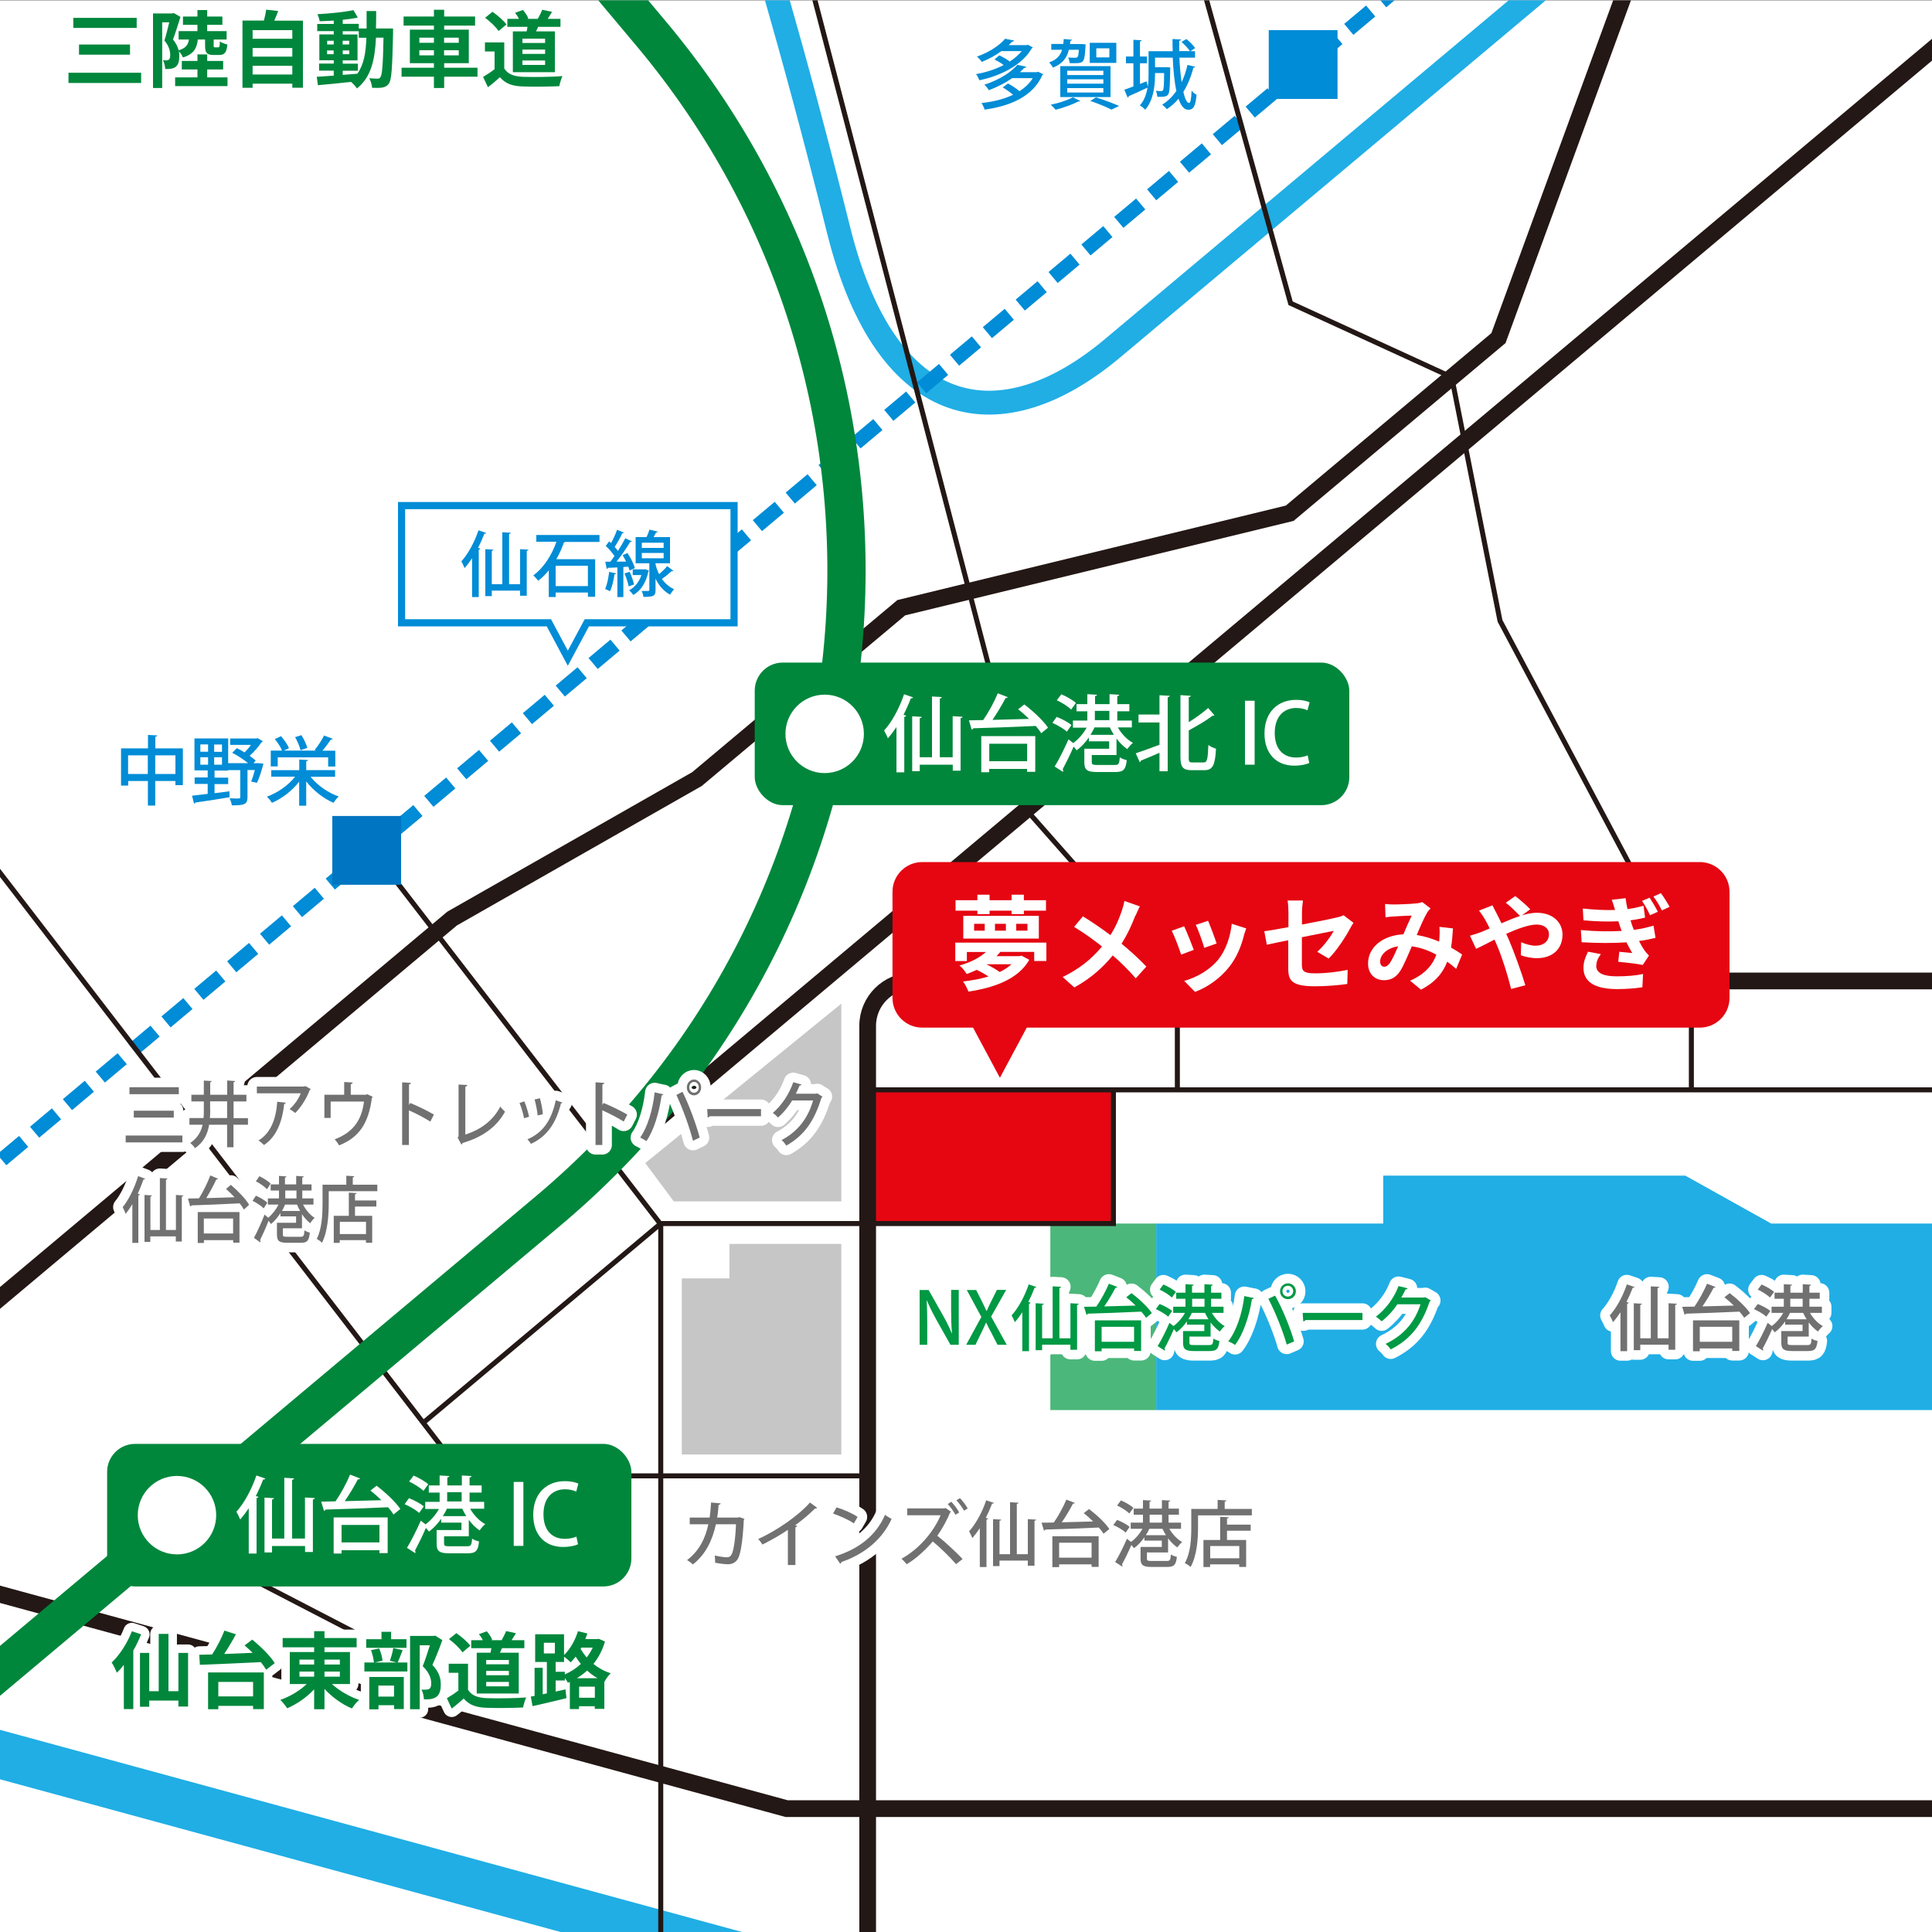 <?xml version="1.0" encoding="UTF-8"?>
<svg id="_レイヤー_1" data-name="レイヤー 1" xmlns="http://www.w3.org/2000/svg" xmlns:xlink="http://www.w3.org/1999/xlink" version="1.1" viewBox="0 0 200 200">
  <rect x="0" y="0" width="200" height="200" fill="#333333" stroke="none"/>
  <defs>
    <style>
      .cls-1 {
        fill: #231815;
      }

      .cls-1, .cls-2, .cls-3, .cls-4, .cls-5, .cls-6, .cls-7, .cls-8, .cls-9, .cls-10, .cls-11, .cls-12 {
        stroke-width: 0px;
      }

      .cls-13 {
        stroke-width: .74px;
      }

      .cls-13, .cls-14, .cls-15, .cls-16, .cls-17, .cls-18, .cls-19, .cls-20 {
        stroke-miterlimit: 10;
      }

      .cls-13, .cls-15, .cls-17 {
        stroke: #008cd6;
      }

      .cls-13, .cls-21, .cls-12 {
        fill: #fff;
      }

      .cls-14 {
        stroke: #00873c;
        stroke-width: 3.96px;
      }

      .cls-14, .cls-15, .cls-4, .cls-16, .cls-22, .cls-23, .cls-17, .cls-18, .cls-19, .cls-20 {
        fill: none;
      }

      .cls-2 {
        fill: #e50612;
      }

      .cls-3 {
        fill-opacity: .4;
      }

      .cls-3, .cls-5 {
        fill: #727171;
      }

      .cls-15 {
        stroke-dasharray: 0 0 2.96 1.48;
      }

      .cls-15, .cls-17 {
        stroke-width: 1.48px;
      }

      .cls-24 {
        clip-path: url(#clippath);
      }

      .cls-6 {
        fill: #00873c;
      }

      .cls-7 {
        fill: #20aee5;
      }

      .cls-16 {
        stroke-width: 2.47px;
      }

      .cls-16, .cls-20 {
        stroke: #20aee5;
      }

      .cls-22 {
        stroke-width: 1.75px;
      }

      .cls-22, .cls-23 {
        stroke: #fff;
        stroke-linecap: round;
        stroke-linejoin: round;
      }

      .cls-8 {
        fill-opacity: .7;
      }

      .cls-8, .cls-10 {
        fill: #094;
      }

      .cls-23 {
        stroke-width: 1.98px;
      }

      .cls-9 {
        fill: #008cd6;
      }

      .cls-18 {
        stroke-width: .52px;
      }

      .cls-18, .cls-19 {
        stroke: #231815;
      }

      .cls-19 {
        stroke-width: 1.73px;
      }

      .cls-20 {
        stroke-width: 4.94px;
      }

      .cls-11 {
        fill: #0075c1;
      }
    </style>
    <clipPath id="clippath">
      <rect class="cls-12" y=".03" width="200" height="200"/>
    </clipPath>
  </defs>
  <g>
    <rect class="cls-21" y=".03" width="200" height="200"/>
    <g class="cls-24">
      <polyline class="cls-19" points="207.57 187.23 81.44 187.23 -16.92 160.43"/>
      <line class="cls-20" x1="90.95" y1="206.41" x2="-7.42" y2="179.61"/>
      <rect class="cls-2" x="90.04" y="112.82" width="25.07" height="13.84"/>
      <polyline class="cls-18" points="38.48 87.95 68.4 126.75 68.4 207.51"/>
      <polyline class="cls-19" points="176.17 -22.53 155.12 35 133.51 53.13 93.3 62.91 72.15 80.65 46.8 95.09 -9.22 142.1"/>
      <rect class="cls-8" x="108.73" y="126.66" width="10.96" height="19.31"/>
      <path class="cls-16" d="M164.56-5.39s-38.02,31.9-49.4,41.45c-11.38,9.55-23.34,7.86-28.35-12.25-5.01-20.11-8.81-32.09-8.81-32.09"/>
      <g>
        <line class="cls-17" x1="-2.09" y1="121.96" x2="-.96" y2="121.01"/>
        <line class="cls-15" x1=".18" y1="120.06" x2="159.35" y2="-13.51"/>
        <line class="cls-17" x1="159.92" y1="-13.98" x2="161.05" y2="-14.94"/>
      </g>
      <polyline class="cls-18" points="-1.59 88.29 48.04 152.78 89.82 152.78"/>
      <g>
        <line class="cls-19" x1="215.99" y1="-8.27" x2="56.71" y2="125.38"/>
        <path class="cls-14" d="M-47.2,212.57L56.71,125.38c36.62-30.73,41.39-85.32,10.67-121.93l-30.65-36.53"/>
        <g>
          <path class="cls-19" d="M204.68,101.55h-110.22c-2.56,0-4.64,2.08-4.64,4.64v103.26"/>
          <polyline class="cls-18" points="123.21 -6.11 133.6 31.39 150.28 39.04 155.28 64.27 175.09 101.53 175.09 112.82"/>
          <polyline class="cls-18" points="82.95 -5.39 106.23 83.82 121.88 101.55 121.88 113.01"/>
          <line class="cls-18" x1="89.82" y1="112.82" x2="210.46" y2="112.82"/>
          <polyline class="cls-18" points="115.26 112.82 115.26 126.66 68.4 126.66 43.8 147.3"/>
          <polyline class="cls-18" points="20.21 160.43 41.32 171.37 41.32 176.3"/>
          <g>
            <rect class="cls-4" x="108.73" y="126.66" width="10.96" height="19.31"/>
            <polygon class="cls-7" points="205.51 126.66 183.35 126.66 174.46 121.7 143.19 121.7 143.19 126.66 119.69 126.66 119.69 145.97 205.51 145.97 205.51 126.66"/>
          </g>
        </g>
        <rect class="cls-11" x="34.4" y="84.47" width="7.12" height="7.12"/>
        <rect class="cls-9" x="131.34" y="3.12" width="7.12" height="7.12"/>
      </g>
    </g>
  </g>
  <polygon class="cls-3" points="66.8 120.4 69.75 124.37 87.09 124.37 87.09 103.9 66.8 120.4"/>
  <polygon class="cls-3" points="75.51 128.77 87.09 128.77 87.09 150.57 70.58 150.57 70.58 132.34 75.51 132.34 75.51 128.77"/>
  <g>
    <g>
      <path class="cls-1" d="M77.07,157.23s-.04.08-.07.1c-.11,2.2-.33,3.54-.61,4.03-.24.41-.62.57-1.03.57-.31,0-.81-.06-1.33-.16,0-.2-.01-.53-.04-.74.5.11,1.05.18,1.23.18.24,0,.4-.07.53-.33.2-.39.38-1.56.44-3.09h-2.08c-.36,1.64-1.03,3.09-2.38,4.16-.13-.13-.41-.34-.6-.45,1.25-.96,1.88-2.23,2.2-3.71h-1.93v-.69h2.06c.08-.52.11-.96.15-1.56l.99.09c-.01.08-.08.13-.21.15-.04.5-.07.87-.15,1.32h2.15l.14-.05.54.19Z"/>
      <path class="cls-1" d="M84.6,156.09s-.09.07-.16.07c-.02,0-.04,0-.07,0-.57.57-1.33,1.21-2.05,1.73.07.03.16.07.2.08-.01.06-.08.11-.18.13v3.91h-.78v-3.64c-.73.5-1.73,1.07-2.63,1.52-.1-.17-.3-.43-.44-.57,1.98-.9,4.19-2.45,5.36-3.78l.76.56Z"/>
      <path class="cls-1" d="M86.59,156.04c.76.23,1.65.62,2.19.99l-.39.67c-.53-.37-1.42-.76-2.15-1.02l.35-.63ZM86.45,161.11c2.56-.79,4.29-2.25,5.17-4.3.21.17.47.31.68.43-.92,2.02-2.71,3.61-5.2,4.46,0,.07-.06.15-.12.18l-.53-.77Z"/>
      <path class="cls-1" d="M98.45,156.51s-.05.04-.09.05c-.29.72-.79,1.66-1.33,2.42.76.6,1.93,1.67,2.62,2.41l-.68.53c-.63-.74-1.72-1.79-2.41-2.35-.67.79-1.68,1.76-2.7,2.36-.13-.16-.36-.42-.54-.57,1.93-1.06,3.4-2.93,4.05-4.5h-3.45v-.71s3.84,0,3.84,0l.13-.04.56.39ZM98.48,155.46c.3.32.63.75.81,1.11l-.38.24c-.17-.32-.5-.8-.8-1.11l.37-.24ZM99.37,155.08c.27.27.63.75.8,1.07l-.37.24c-.16-.3-.54-.82-.79-1.08l.36-.22Z"/>
      <path class="cls-1" d="M101.42,158.21c-.24.37-.5.71-.76,1.01-.07-.17-.24-.53-.34-.7.67-.73,1.36-1.97,1.77-3.21l.8.27c-.03.06-.09.08-.19.08-.19.5-.41.99-.65,1.47l.23.07c0,.06-.06.1-.16.11v4.91h-.69v-4.02ZM106.4,157.26l.86.05c0,.07-.06.1-.17.12v4.65h-.69v-.53h-2.93v.57h-.67v-4.86l.84.05c0,.07-.06.1-.17.12v3.46h1.09v-5.38l.87.05c0,.06-.05.1-.17.13v5.2h1.14v-3.63Z"/>
      <path class="cls-1" d="M112.73,156.21c.78.59,1.7,1.45,2.11,2.07l-.6.49c-.12-.19-.29-.42-.49-.64-2.05.1-4.2.17-5.54.21-.01.07-.07.1-.14.11l-.25-.82,1.27-.02c.47-.67.99-1.63,1.3-2.37l.88.34c-.03.06-.1.08-.2.08-.3.59-.74,1.33-1.16,1.93,1.01-.02,2.13-.06,3.25-.09-.32-.31-.65-.61-.97-.86l.54-.42ZM108.94,162.22v-3.19h4.79v3.17h-.73v-.26h-3.36v.29h-.7ZM113,159.7h-3.36v1.55h3.36v-1.55Z"/>
      <path class="cls-1" d="M115.64,157.34c.45.17,1.02.47,1.3.72l-.41.59c-.27-.25-.82-.58-1.28-.78l.39-.53ZM122.27,158.26h-1.22c.32.56.82,1.09,1.33,1.37-.16.13-.39.38-.5.56-.34-.23-.67-.56-.96-.94v1.46h-2.19v.64c0,.22.08.24.54.24h1.49c.35,0,.41-.08.45-.67.14.1.43.21.62.24-.09.85-.3,1.05-1.02,1.05h-1.59c-.9,0-1.15-.19-1.15-.86v-1.21h2.2v-.66h-1.8v-.34c-.32.45-.7.86-1.08,1.13-.07-.1-.17-.22-.27-.33-.31.72-.68,1.47-.97,2,.03.04.04.09.04.13,0,.04,0,.07-.02.1l-.73-.47c.36-.58.85-1.55,1.22-2.41l.42.33c.46-.33.9-.84,1.19-1.36h-1.22v-.64h1.27v-.82h-.96v-.63h.96v-.88l.85.05c0,.06-.05.1-.17.12v.71h1.28v-.88l.86.05c0,.06-.05.1-.17.13v.7h1.07v.63h-1.07v.82h1.29v.64ZM116.04,155.32c.44.19,1.01.51,1.29.77l-.42.58c-.27-.26-.82-.62-1.27-.82l.4-.53ZM118.98,158.26c-.1.22-.22.44-.36.66h2.08c-.14-.22-.26-.44-.36-.66h-1.37ZM119.01,156.8v.82h1.28v-.82h-1.28Z"/>
      <path class="cls-1" d="M126.77,156.2h2.82v.67h-5.57v1.25c0,1.18-.11,2.93-.77,4.09-.13-.12-.44-.33-.6-.4.62-1.07.67-2.61.67-3.69v-1.92h2.73v-.93l.9.05c0,.07-.05.1-.17.13v.75ZM127.2,157.07c0,.07-.06.1-.18.12v.64h2.45v.63h-2.45v.96h1.98v2.79h-.72v-.27h-3.01v.28h-.69v-2.8h1.73v-2.4l.89.05ZM128.29,161.31v-1.27h-3.01v1.27h3.01Z"/>
    </g>
    <g>
      <path class="cls-23" d="M77.07,157.23s-.04.08-.07.1c-.11,2.2-.33,3.54-.61,4.03-.24.41-.62.57-1.03.57-.31,0-.81-.06-1.33-.16,0-.2-.01-.53-.04-.74.5.11,1.05.18,1.23.18.24,0,.4-.07.53-.33.2-.39.38-1.56.44-3.09h-2.08c-.36,1.64-1.03,3.09-2.38,4.16-.13-.13-.41-.34-.6-.45,1.25-.96,1.88-2.23,2.2-3.71h-1.93v-.69h2.06c.08-.52.11-.96.15-1.56l.99.09c-.01.08-.08.13-.21.15-.04.5-.07.87-.15,1.32h2.15l.14-.05.54.19Z"/>
      <path class="cls-23" d="M84.6,156.09s-.09.07-.16.07c-.02,0-.04,0-.07,0-.57.57-1.33,1.21-2.05,1.73.07.03.16.07.2.08-.01.06-.08.11-.18.13v3.91h-.78v-3.64c-.73.5-1.73,1.07-2.63,1.52-.1-.17-.3-.43-.44-.57,1.98-.9,4.19-2.45,5.36-3.78l.76.56Z"/>
      <path class="cls-23" d="M86.59,156.04c.76.23,1.65.62,2.19.99l-.39.67c-.53-.37-1.42-.76-2.15-1.02l.35-.63ZM86.45,161.11c2.56-.79,4.29-2.25,5.17-4.3.21.17.47.31.68.43-.92,2.02-2.71,3.61-5.2,4.46,0,.07-.06.15-.12.18l-.53-.77Z"/>
      <path class="cls-23" d="M98.45,156.51s-.05.04-.09.05c-.29.72-.79,1.66-1.33,2.42.76.6,1.93,1.67,2.62,2.41l-.68.53c-.63-.74-1.72-1.79-2.41-2.35-.67.79-1.68,1.76-2.7,2.36-.13-.16-.36-.42-.54-.57,1.93-1.06,3.4-2.93,4.05-4.5h-3.45v-.71s3.84,0,3.84,0l.13-.04.56.39ZM98.48,155.46c.3.32.63.75.81,1.11l-.38.24c-.17-.32-.5-.8-.8-1.11l.37-.24ZM99.37,155.08c.27.27.63.75.8,1.07l-.37.24c-.16-.3-.54-.82-.79-1.08l.36-.22Z"/>
      <path class="cls-23" d="M101.42,158.21c-.24.37-.5.71-.76,1.01-.07-.17-.24-.53-.34-.7.67-.73,1.36-1.97,1.77-3.21l.8.27c-.03.06-.09.08-.19.08-.19.5-.41.99-.65,1.47l.23.07c0,.06-.06.1-.16.11v4.91h-.69v-4.02ZM106.4,157.26l.86.05c0,.07-.06.1-.17.12v4.65h-.69v-.53h-2.93v.57h-.67v-4.86l.84.05c0,.07-.06.1-.17.12v3.46h1.09v-5.38l.87.05c0,.06-.05.1-.17.13v5.2h1.14v-3.63Z"/>
      <path class="cls-23" d="M112.73,156.21c.78.59,1.7,1.45,2.11,2.07l-.6.49c-.12-.19-.29-.42-.49-.64-2.05.1-4.2.17-5.54.21-.01.07-.07.1-.14.11l-.25-.82,1.27-.02c.47-.67.99-1.63,1.3-2.37l.88.34c-.03.06-.1.08-.2.08-.3.59-.74,1.33-1.16,1.93,1.01-.02,2.13-.06,3.25-.09-.32-.31-.65-.61-.97-.86l.54-.42ZM108.94,162.22v-3.19h4.79v3.17h-.73v-.26h-3.36v.29h-.7ZM113,159.7h-3.36v1.55h3.36v-1.55Z"/>
      <path class="cls-23" d="M115.64,157.34c.45.17,1.02.47,1.3.72l-.41.59c-.27-.25-.82-.58-1.28-.78l.39-.53ZM122.27,158.26h-1.22c.32.56.82,1.09,1.33,1.37-.16.13-.39.38-.5.56-.34-.23-.67-.56-.96-.94v1.46h-2.19v.64c0,.22.08.24.54.24h1.49c.35,0,.41-.08.45-.67.14.1.43.21.62.24-.09.85-.3,1.05-1.02,1.05h-1.59c-.9,0-1.15-.19-1.15-.86v-1.21h2.2v-.66h-1.8v-.34c-.32.45-.7.86-1.08,1.13-.07-.1-.17-.22-.27-.33-.31.72-.68,1.47-.97,2,.03.04.04.09.04.13,0,.04,0,.07-.02.1l-.73-.47c.36-.58.85-1.55,1.22-2.41l.42.33c.46-.33.9-.84,1.19-1.36h-1.22v-.64h1.27v-.82h-.96v-.63h.96v-.88l.85.05c0,.06-.05.1-.17.12v.71h1.28v-.88l.86.05c0,.06-.05.1-.17.13v.7h1.07v.63h-1.07v.82h1.29v.64ZM116.04,155.32c.44.19,1.01.51,1.29.77l-.42.58c-.27-.26-.82-.62-1.27-.82l.4-.53ZM118.98,158.26c-.1.22-.22.44-.36.66h2.08c-.14-.22-.26-.44-.36-.66h-1.37ZM119.01,156.8v.82h1.28v-.82h-1.28Z"/>
      <path class="cls-23" d="M126.77,156.2h2.82v.67h-5.57v1.25c0,1.18-.11,2.93-.77,4.09-.13-.12-.44-.33-.6-.4.62-1.07.67-2.61.67-3.69v-1.92h2.73v-.93l.9.05c0,.07-.05.1-.17.13v.75ZM127.2,157.07c0,.07-.06.1-.18.12v.64h2.45v.63h-2.45v.96h1.98v2.79h-.72v-.27h-3.01v.28h-.69v-2.8h1.73v-2.4l.89.05ZM128.29,161.31v-1.27h-3.01v1.27h3.01Z"/>
    </g>
    <g>
      <path class="cls-5" d="M77.07,157.23s-.04.08-.07.1c-.11,2.2-.33,3.54-.61,4.03-.24.41-.62.57-1.03.57-.31,0-.81-.06-1.33-.16,0-.2-.01-.53-.04-.74.5.11,1.05.18,1.23.18.24,0,.4-.07.53-.33.2-.39.38-1.56.44-3.09h-2.08c-.36,1.64-1.03,3.09-2.38,4.16-.13-.13-.41-.34-.6-.45,1.25-.96,1.88-2.23,2.2-3.71h-1.93v-.69h2.06c.08-.52.11-.96.15-1.56l.99.09c-.01.08-.08.13-.21.15-.04.5-.07.87-.15,1.32h2.15l.14-.05.54.19Z"/>
      <path class="cls-5" d="M84.6,156.09s-.09.07-.16.07c-.02,0-.04,0-.07,0-.57.57-1.33,1.21-2.05,1.73.07.03.16.07.2.08-.01.06-.08.11-.18.13v3.91h-.78v-3.64c-.73.5-1.73,1.07-2.63,1.52-.1-.17-.3-.43-.44-.57,1.98-.9,4.19-2.45,5.36-3.78l.76.56Z"/>
      <path class="cls-5" d="M86.59,156.04c.76.23,1.65.62,2.19.99l-.39.67c-.53-.37-1.42-.76-2.15-1.02l.35-.63ZM86.45,161.11c2.56-.79,4.29-2.25,5.17-4.3.21.17.47.31.68.43-.92,2.02-2.71,3.61-5.2,4.46,0,.07-.06.15-.12.18l-.53-.77Z"/>
      <path class="cls-5" d="M98.45,156.51s-.05.04-.09.05c-.29.72-.79,1.66-1.33,2.42.76.6,1.93,1.67,2.62,2.41l-.68.53c-.63-.74-1.72-1.79-2.41-2.35-.67.79-1.68,1.76-2.7,2.36-.13-.16-.36-.42-.54-.57,1.93-1.06,3.4-2.93,4.05-4.5h-3.45v-.71s3.84,0,3.84,0l.13-.04.56.39ZM98.48,155.46c.3.32.63.75.81,1.11l-.38.24c-.17-.32-.5-.8-.8-1.11l.37-.24ZM99.37,155.08c.27.27.63.75.8,1.07l-.37.24c-.16-.3-.54-.82-.79-1.08l.36-.22Z"/>
      <path class="cls-5" d="M101.42,158.21c-.24.37-.5.71-.76,1.01-.07-.17-.24-.53-.34-.7.67-.73,1.36-1.97,1.77-3.21l.8.27c-.03.06-.09.08-.19.08-.19.5-.41.99-.65,1.47l.23.07c0,.06-.06.1-.16.11v4.91h-.69v-4.02ZM106.4,157.26l.86.05c0,.07-.06.1-.17.12v4.65h-.69v-.53h-2.93v.57h-.67v-4.86l.84.05c0,.07-.06.1-.17.12v3.46h1.09v-5.38l.87.05c0,.06-.05.1-.17.13v5.2h1.14v-3.63Z"/>
      <path class="cls-5" d="M112.73,156.21c.78.59,1.7,1.45,2.11,2.07l-.6.49c-.12-.19-.29-.42-.49-.64-2.05.1-4.2.17-5.54.21-.01.07-.07.1-.14.11l-.25-.82,1.27-.02c.47-.67.99-1.63,1.3-2.37l.88.34c-.03.06-.1.08-.2.08-.3.59-.74,1.33-1.16,1.93,1.01-.02,2.13-.06,3.25-.09-.32-.31-.65-.61-.97-.86l.54-.42ZM108.94,162.22v-3.19h4.79v3.17h-.73v-.26h-3.36v.29h-.7ZM113,159.7h-3.36v1.55h3.36v-1.55Z"/>
      <path class="cls-5" d="M115.64,157.34c.45.17,1.02.47,1.3.72l-.41.59c-.27-.25-.82-.58-1.28-.78l.39-.53ZM122.27,158.26h-1.22c.32.56.82,1.09,1.33,1.37-.16.13-.39.38-.5.56-.34-.23-.67-.56-.96-.94v1.46h-2.19v.64c0,.22.08.24.54.24h1.49c.35,0,.41-.08.45-.67.14.1.43.21.62.24-.09.85-.3,1.05-1.02,1.05h-1.59c-.9,0-1.15-.19-1.15-.86v-1.21h2.2v-.66h-1.8v-.34c-.32.45-.7.86-1.08,1.13-.07-.1-.17-.22-.27-.33-.31.72-.68,1.47-.97,2,.03.04.04.09.04.13,0,.04,0,.07-.02.1l-.73-.47c.36-.58.85-1.55,1.22-2.41l.42.33c.46-.33.9-.84,1.19-1.36h-1.22v-.64h1.27v-.82h-.96v-.63h.96v-.88l.85.05c0,.06-.05.1-.17.12v.71h1.28v-.88l.86.05c0,.06-.05.1-.17.13v.7h1.07v.63h-1.07v.82h1.29v.64ZM116.04,155.32c.44.19,1.01.51,1.29.77l-.42.58c-.27-.26-.82-.62-1.27-.82l.4-.53ZM118.98,158.26c-.1.22-.22.44-.36.66h2.08c-.14-.22-.26-.44-.36-.66h-1.37ZM119.01,156.8v.82h1.28v-.82h-1.28Z"/>
      <path class="cls-5" d="M126.77,156.2h2.82v.67h-5.57v1.25c0,1.18-.11,2.93-.77,4.09-.13-.12-.44-.33-.6-.4.62-1.07.67-2.61.67-3.69v-1.92h2.73v-.93l.9.05c0,.07-.05.1-.17.13v.75ZM127.2,157.07c0,.07-.06.1-.18.12v.64h2.45v.63h-2.45v.96h1.98v2.79h-.72v-.27h-3.01v.28h-.69v-2.8h1.73v-2.4l.89.05ZM128.29,161.31v-1.27h-3.01v1.27h3.01Z"/>
    </g>
  </g>
  <g>
    <g>
      <path class="cls-1" d="M99.26,139.21h-.87l-1.49-2.65c-.34-.62-.68-1.28-.94-1.92h-.03c.04.73.06,1.46.06,2.45v2.12h-.79v-5.67h.93l1.48,2.62c.36.62.67,1.27.92,1.87h.02c-.07-.78-.09-1.5-.09-2.41v-2.09h.79v5.67Z"/>
      <path class="cls-1" d="M104.23,139.21h-.97l-.62-1.21c-.24-.43-.39-.73-.55-1.08h-.02c-.14.34-.29.64-.5,1.08l-.59,1.21h-.96l1.57-2.88-1.51-2.79h.97l.63,1.24c.17.34.3.62.45.94h.01c.15-.35.27-.61.44-.95l.62-1.24h.96l-1.56,2.76,1.61,2.91Z"/>
      <path class="cls-1" d="M105.82,135.86c-.24.37-.5.71-.76,1.01-.07-.17-.24-.53-.34-.7.67-.73,1.36-1.97,1.77-3.21l.8.27c-.03.06-.09.08-.19.08-.19.5-.41.99-.65,1.47l.23.07c0,.06-.06.1-.16.11v4.91h-.69v-4.02ZM110.81,134.91l.86.05c0,.07-.06.1-.17.12v4.65h-.69v-.53h-2.93v.57h-.67v-4.86l.84.05c0,.07-.06.1-.17.12v3.46h1.09v-5.38l.87.05c0,.06-.05.1-.17.13v5.2h1.14v-3.63Z"/>
      <path class="cls-1" d="M117.13,133.86c.78.59,1.7,1.45,2.11,2.07l-.6.49c-.12-.19-.29-.42-.49-.64-2.05.1-4.2.17-5.54.21-.01.07-.07.1-.14.11l-.25-.82,1.27-.02c.47-.67.99-1.63,1.3-2.37l.88.34c-.03.06-.1.08-.2.08-.3.59-.74,1.33-1.16,1.93,1.01-.02,2.13-.06,3.25-.09-.32-.31-.65-.61-.97-.86l.54-.42ZM113.34,139.87v-3.19h4.79v3.17h-.73v-.26h-3.36v.29h-.7ZM117.4,137.35h-3.36v1.55h3.36v-1.55Z"/>
      <path class="cls-1" d="M120.04,134.99c.45.17,1.02.47,1.3.72l-.41.59c-.27-.25-.82-.58-1.28-.78l.39-.53ZM126.67,135.91h-1.22c.32.56.82,1.09,1.33,1.37-.16.13-.39.38-.5.56-.34-.23-.67-.56-.96-.94v1.46h-2.19v.64c0,.22.08.24.54.24h1.49c.35,0,.41-.08.45-.67.14.1.43.21.62.24-.09.85-.3,1.05-1.02,1.05h-1.59c-.9,0-1.15-.19-1.15-.86v-1.21h2.2v-.66h-1.8v-.34c-.32.45-.7.86-1.08,1.13-.07-.1-.17-.22-.27-.33-.31.72-.68,1.47-.97,2,.03.04.04.09.04.13,0,.04,0,.07-.02.1l-.73-.47c.36-.58.85-1.55,1.22-2.41l.42.33c.46-.33.9-.84,1.19-1.36h-1.22v-.64h1.27v-.82h-.96v-.63h.96v-.88l.85.05c0,.06-.05.1-.17.12v.71h1.28v-.88l.86.05c0,.06-.05.1-.17.13v.7h1.07v.63h-1.07v.82h1.29v.64ZM120.44,132.97c.44.19,1.01.51,1.29.77l-.42.58c-.27-.26-.82-.62-1.27-.82l.4-.53ZM123.38,135.91c-.1.22-.22.44-.36.66h2.08c-.14-.22-.26-.44-.36-.66h-1.37ZM123.41,134.45v.82h1.28v-.82h-1.28Z"/>
      <path class="cls-1" d="M129.8,134.36c-.01.07-.09.11-.2.13-.28,1.76-.89,3.62-1.75,4.74-.19-.14-.47-.28-.7-.38.82-1.03,1.44-2.83,1.66-4.68l.99.2ZM133.2,139.18c-.35-1.25-1.15-3.31-1.9-4.73l.7-.33c.76,1.35,1.59,3.4,1.97,4.74l-.77.33ZM133.33,132.85c.44,0,.82.36.82.82s-.37.82-.82.82-.82-.36-.82-.82.38-.82.82-.82ZM133.87,133.66c0-.31-.24-.56-.55-.56s-.56.24-.56.56.24.56.56.56.55-.27.55-.56Z"/>
      <path class="cls-1" d="M134.85,135.91h6.19v.74h-5.89c-.04.07-.14.13-.24.13l-.06-.87Z"/>
      <path class="cls-1" d="M148.12,134.62c-.02.05-.09.1-.13.13-.81,2.41-1.99,3.91-4.02,4.94-.12-.17-.33-.42-.54-.57,1.9-.9,3.04-2.29,3.62-4.1h-2.4c-.4.62-.99,1.27-1.62,1.76-.14-.14-.4-.36-.6-.47.99-.76,1.87-1.91,2.35-3.18l.94.24c-.02.07-.12.11-.22.11-.13.3-.29.58-.44.84h2.36l.11-.04.6.35Z"/>
    </g>
    <g>
      <path class="cls-23" d="M99.26,139.21h-.87l-1.49-2.65c-.34-.62-.68-1.28-.94-1.92h-.03c.04.73.06,1.46.06,2.45v2.12h-.79v-5.67h.93l1.48,2.62c.36.62.67,1.27.92,1.87h.02c-.07-.78-.09-1.5-.09-2.41v-2.09h.79v5.67Z"/>
      <path class="cls-23" d="M104.23,139.21h-.97l-.62-1.21c-.24-.43-.39-.73-.55-1.08h-.02c-.14.34-.29.64-.5,1.08l-.59,1.21h-.96l1.57-2.88-1.51-2.79h.97l.63,1.24c.17.34.3.62.45.94h.01c.15-.35.27-.61.44-.95l.62-1.24h.96l-1.56,2.76,1.61,2.91Z"/>
      <path class="cls-23" d="M105.82,135.86c-.24.37-.5.71-.76,1.01-.07-.17-.24-.53-.34-.7.67-.73,1.36-1.97,1.77-3.21l.8.27c-.03.06-.09.08-.19.08-.19.5-.41.99-.65,1.47l.23.07c0,.06-.06.1-.16.11v4.91h-.69v-4.02ZM110.81,134.91l.86.05c0,.07-.06.1-.17.12v4.65h-.69v-.53h-2.93v.57h-.67v-4.86l.84.05c0,.07-.06.1-.17.12v3.46h1.09v-5.38l.87.05c0,.06-.05.1-.17.13v5.2h1.14v-3.63Z"/>
      <path class="cls-23" d="M117.13,133.86c.78.59,1.7,1.45,2.11,2.07l-.6.49c-.12-.19-.29-.42-.49-.64-2.05.1-4.2.17-5.54.21-.01.07-.07.1-.14.11l-.25-.82,1.27-.02c.47-.67.99-1.63,1.3-2.37l.88.34c-.03.06-.1.08-.2.08-.3.59-.74,1.33-1.16,1.93,1.01-.02,2.13-.06,3.25-.09-.32-.31-.65-.61-.97-.86l.54-.42ZM113.34,139.87v-3.19h4.79v3.17h-.73v-.26h-3.36v.29h-.7ZM117.4,137.35h-3.36v1.55h3.36v-1.55Z"/>
      <path class="cls-23" d="M120.04,134.99c.45.17,1.02.47,1.3.72l-.41.59c-.27-.25-.82-.58-1.28-.78l.39-.53ZM126.67,135.91h-1.22c.32.56.82,1.09,1.33,1.37-.16.13-.39.38-.5.56-.34-.23-.67-.56-.96-.94v1.46h-2.19v.64c0,.22.08.24.54.24h1.49c.35,0,.41-.08.45-.67.14.1.43.21.62.24-.09.85-.3,1.05-1.02,1.05h-1.59c-.9,0-1.15-.19-1.15-.86v-1.21h2.2v-.66h-1.8v-.34c-.32.45-.7.86-1.08,1.13-.07-.1-.17-.22-.27-.33-.31.72-.68,1.47-.97,2,.03.04.04.09.04.13,0,.04,0,.07-.02.1l-.73-.47c.36-.58.85-1.55,1.22-2.41l.42.33c.46-.33.9-.84,1.19-1.36h-1.22v-.64h1.27v-.82h-.96v-.63h.96v-.88l.85.05c0,.06-.05.1-.17.12v.71h1.28v-.88l.86.05c0,.06-.05.1-.17.13v.7h1.07v.63h-1.07v.82h1.29v.64ZM120.44,132.97c.44.19,1.01.51,1.29.77l-.42.58c-.27-.26-.82-.62-1.27-.82l.4-.53ZM123.38,135.91c-.1.22-.22.44-.36.66h2.08c-.14-.22-.26-.44-.36-.66h-1.37ZM123.41,134.45v.82h1.28v-.82h-1.28Z"/>
      <path class="cls-23" d="M129.8,134.36c-.01.07-.09.11-.2.13-.28,1.76-.89,3.62-1.75,4.74-.19-.14-.47-.28-.7-.38.82-1.03,1.44-2.83,1.66-4.68l.99.2ZM133.2,139.18c-.35-1.25-1.15-3.31-1.9-4.73l.7-.33c.76,1.35,1.59,3.4,1.97,4.74l-.77.33ZM133.33,132.85c.44,0,.82.36.82.82s-.37.82-.82.82-.82-.36-.82-.82.38-.82.82-.82ZM133.87,133.66c0-.31-.24-.56-.55-.56s-.56.24-.56.56.24.56.56.56.55-.27.55-.56Z"/>
      <path class="cls-23" d="M134.85,135.91h6.19v.74h-5.89c-.04.07-.14.13-.24.13l-.06-.87Z"/>
      <path class="cls-23" d="M148.12,134.62c-.02.05-.09.1-.13.13-.81,2.41-1.99,3.91-4.02,4.94-.12-.17-.33-.42-.54-.57,1.9-.9,3.04-2.29,3.62-4.1h-2.4c-.4.62-.99,1.27-1.62,1.76-.14-.14-.4-.36-.6-.47.99-.76,1.87-1.91,2.35-3.18l.94.24c-.02.07-.12.11-.22.11-.13.3-.29.58-.44.84h2.36l.11-.04.6.35Z"/>
    </g>
    <g>
      <path class="cls-10" d="M99.26,139.21h-.87l-1.49-2.65c-.34-.62-.68-1.28-.94-1.92h-.03c.04.73.06,1.46.06,2.45v2.12h-.79v-5.67h.93l1.48,2.62c.36.62.67,1.27.92,1.87h.02c-.07-.78-.09-1.5-.09-2.41v-2.09h.79v5.67Z"/>
      <path class="cls-10" d="M104.23,139.21h-.97l-.62-1.21c-.24-.43-.39-.73-.55-1.08h-.02c-.14.34-.29.64-.5,1.08l-.59,1.21h-.96l1.57-2.88-1.51-2.79h.97l.63,1.24c.17.34.3.62.45.94h.01c.15-.35.27-.61.44-.95l.62-1.24h.96l-1.56,2.76,1.61,2.91Z"/>
      <path class="cls-10" d="M105.82,135.86c-.24.37-.5.71-.76,1.01-.07-.17-.24-.53-.34-.7.67-.73,1.36-1.97,1.77-3.21l.8.27c-.03.06-.09.08-.19.08-.19.5-.41.99-.65,1.47l.23.07c0,.06-.06.1-.16.11v4.91h-.69v-4.02ZM110.81,134.91l.86.05c0,.07-.06.1-.17.12v4.65h-.69v-.53h-2.93v.57h-.67v-4.86l.84.05c0,.07-.06.1-.17.12v3.46h1.09v-5.38l.87.05c0,.06-.05.1-.17.13v5.2h1.14v-3.63Z"/>
      <path class="cls-10" d="M117.13,133.86c.78.59,1.7,1.45,2.11,2.07l-.6.49c-.12-.19-.29-.42-.49-.64-2.05.1-4.2.17-5.54.21-.01.07-.07.1-.14.11l-.25-.82,1.27-.02c.47-.67.99-1.63,1.3-2.37l.88.34c-.03.06-.1.08-.2.08-.3.59-.74,1.33-1.16,1.93,1.01-.02,2.13-.06,3.25-.09-.32-.31-.65-.61-.97-.86l.54-.42ZM113.34,139.87v-3.19h4.79v3.17h-.73v-.26h-3.36v.29h-.7ZM117.4,137.35h-3.36v1.55h3.36v-1.55Z"/>
      <path class="cls-10" d="M120.04,134.99c.45.17,1.02.47,1.3.72l-.41.59c-.27-.25-.82-.58-1.28-.78l.39-.53ZM126.67,135.91h-1.22c.32.56.82,1.09,1.33,1.37-.16.13-.39.38-.5.56-.34-.23-.67-.56-.96-.94v1.46h-2.19v.64c0,.22.08.24.54.24h1.49c.35,0,.41-.08.45-.67.14.1.43.21.62.24-.09.85-.3,1.05-1.02,1.05h-1.59c-.9,0-1.15-.19-1.15-.86v-1.21h2.2v-.66h-1.8v-.34c-.32.45-.7.86-1.08,1.13-.07-.1-.17-.22-.27-.33-.31.72-.68,1.47-.97,2,.03.04.04.09.04.13,0,.04,0,.07-.02.1l-.73-.47c.36-.58.85-1.55,1.22-2.41l.42.33c.46-.33.9-.84,1.19-1.36h-1.22v-.64h1.27v-.82h-.96v-.63h.96v-.88l.85.05c0,.06-.05.1-.17.12v.71h1.28v-.88l.86.05c0,.06-.05.1-.17.13v.7h1.07v.63h-1.07v.82h1.29v.64ZM120.44,132.97c.44.19,1.01.51,1.29.77l-.42.58c-.27-.26-.82-.62-1.27-.82l.4-.53ZM123.38,135.91c-.1.22-.22.44-.36.66h2.08c-.14-.22-.26-.44-.36-.66h-1.37ZM123.41,134.45v.82h1.28v-.82h-1.28Z"/>
      <path class="cls-10" d="M129.8,134.36c-.01.07-.09.11-.2.13-.28,1.76-.89,3.62-1.75,4.74-.19-.14-.47-.28-.7-.38.82-1.03,1.44-2.83,1.66-4.68l.99.2ZM133.2,139.18c-.35-1.25-1.15-3.31-1.9-4.73l.7-.33c.76,1.35,1.59,3.4,1.97,4.74l-.77.33ZM133.33,132.85c.44,0,.82.36.82.82s-.37.82-.82.82-.82-.36-.82-.82.38-.82.82-.82ZM133.87,133.66c0-.31-.24-.56-.55-.56s-.56.24-.56.56.24.56.56.56.55-.27.55-.56Z"/>
      <path class="cls-10" d="M134.85,135.91h6.19v.74h-5.89c-.04.07-.14.13-.24.13l-.06-.87Z"/>
      <path class="cls-10" d="M148.12,134.62c-.02.05-.09.1-.13.13-.81,2.41-1.99,3.91-4.02,4.94-.12-.17-.33-.42-.54-.57,1.9-.9,3.04-2.29,3.62-4.1h-2.4c-.4.62-.99,1.27-1.62,1.76-.14-.14-.4-.36-.6-.47.99-.76,1.87-1.91,2.35-3.18l.94.24c-.02.07-.12.11-.22.11-.13.3-.29.58-.44.84h2.36l.11-.04.6.35Z"/>
    </g>
  </g>
  <g>
    <g>
      <path class="cls-1" d="M167.74,135.86c-.24.37-.5.71-.76,1.01-.07-.17-.24-.53-.34-.7.67-.73,1.36-1.97,1.77-3.21l.8.27c-.03.06-.09.08-.19.08-.19.5-.41.99-.65,1.47l.23.07c0,.06-.06.1-.16.11v4.91h-.69v-4.02ZM172.73,134.91l.86.05c0,.07-.06.1-.17.12v4.65h-.69v-.53h-2.93v.57h-.67v-4.86l.84.05c0,.07-.06.1-.17.12v3.46h1.09v-5.38l.87.05c0,.06-.05.1-.17.13v5.2h1.14v-3.63Z"/>
      <path class="cls-1" d="M179.05,133.86c.78.59,1.7,1.45,2.11,2.07l-.6.49c-.12-.19-.29-.42-.49-.64-2.05.1-4.2.17-5.54.21-.02.07-.07.1-.14.11l-.25-.82,1.27-.02c.47-.67.99-1.63,1.3-2.37l.88.34c-.03.06-.1.08-.2.08-.3.59-.74,1.33-1.16,1.93,1.01-.02,2.13-.06,3.25-.09-.32-.31-.65-.61-.97-.86l.54-.42ZM175.26,139.87v-3.19h4.79v3.17h-.73v-.26h-3.36v.29h-.7ZM179.32,137.35h-3.36v1.55h3.36v-1.55Z"/>
      <path class="cls-1" d="M181.96,134.99c.45.17,1.02.47,1.3.72l-.41.59c-.27-.25-.82-.58-1.28-.78l.39-.53ZM188.59,135.91h-1.22c.32.56.82,1.09,1.33,1.37-.16.13-.39.38-.5.56-.34-.23-.67-.56-.96-.94v1.46h-2.19v.64c0,.22.08.24.54.24h1.49c.35,0,.42-.08.45-.67.14.1.43.21.62.24-.09.85-.3,1.05-1.01,1.05h-1.59c-.9,0-1.15-.19-1.15-.86v-1.21h2.2v-.66h-1.8v-.34c-.32.45-.7.86-1.08,1.13-.07-.1-.17-.22-.27-.33-.31.72-.68,1.47-.97,2,.03.04.04.09.04.13,0,.04,0,.07-.02.1l-.73-.47c.36-.58.84-1.55,1.22-2.41l.42.33c.46-.33.9-.84,1.19-1.36h-1.21v-.64h1.27v-.82h-.96v-.63h.96v-.88l.85.05c0,.06-.05.1-.17.12v.71h1.28v-.88l.86.05c0,.06-.05.1-.17.13v.7h1.07v.63h-1.07v.82h1.29v.64ZM182.36,132.97c.44.19,1.02.51,1.29.77l-.42.58c-.27-.26-.82-.62-1.27-.82l.4-.53ZM185.3,135.91c-.1.22-.22.44-.36.66h2.08c-.14-.22-.26-.44-.36-.66h-1.37ZM185.33,134.45v.82h1.28v-.82h-1.28Z"/>
    </g>
    <g>
      <path class="cls-23" d="M167.74,135.86c-.24.37-.5.71-.76,1.01-.07-.17-.24-.53-.34-.7.67-.73,1.36-1.97,1.77-3.21l.8.27c-.03.06-.09.08-.19.08-.19.5-.41.99-.65,1.47l.23.07c0,.06-.06.1-.16.11v4.91h-.69v-4.02ZM172.73,134.91l.86.05c0,.07-.06.1-.17.12v4.65h-.69v-.53h-2.93v.57h-.67v-4.86l.84.05c0,.07-.06.1-.17.12v3.46h1.09v-5.38l.87.05c0,.06-.05.1-.17.13v5.2h1.14v-3.63Z"/>
      <path class="cls-23" d="M179.05,133.86c.78.59,1.7,1.45,2.11,2.07l-.6.49c-.12-.19-.29-.42-.49-.64-2.05.1-4.2.17-5.54.21-.02.07-.07.1-.14.11l-.25-.82,1.27-.02c.47-.67.99-1.63,1.3-2.37l.88.34c-.03.06-.1.08-.2.08-.3.59-.74,1.33-1.16,1.93,1.01-.02,2.13-.06,3.25-.09-.32-.31-.65-.61-.97-.86l.54-.42ZM175.26,139.87v-3.19h4.79v3.17h-.73v-.26h-3.36v.29h-.7ZM179.32,137.35h-3.36v1.55h3.36v-1.55Z"/>
      <path class="cls-23" d="M181.96,134.99c.45.17,1.02.47,1.3.72l-.41.59c-.27-.25-.82-.58-1.28-.78l.39-.53ZM188.59,135.91h-1.22c.32.56.82,1.09,1.33,1.37-.16.13-.39.38-.5.56-.34-.23-.67-.56-.96-.94v1.46h-2.19v.64c0,.22.08.24.54.24h1.49c.35,0,.42-.08.45-.67.14.1.43.21.62.24-.09.85-.3,1.05-1.01,1.05h-1.59c-.9,0-1.15-.19-1.15-.86v-1.21h2.2v-.66h-1.8v-.34c-.32.45-.7.86-1.08,1.13-.07-.1-.17-.22-.27-.33-.31.72-.68,1.47-.97,2,.03.04.04.09.04.13,0,.04,0,.07-.02.1l-.73-.47c.36-.58.84-1.55,1.22-2.41l.42.33c.46-.33.9-.84,1.19-1.36h-1.21v-.64h1.27v-.82h-.96v-.63h.96v-.88l.85.05c0,.06-.05.1-.17.12v.71h1.28v-.88l.86.05c0,.06-.05.1-.17.13v.7h1.07v.63h-1.07v.82h1.29v.64ZM182.36,132.97c.44.19,1.02.51,1.29.77l-.42.58c-.27-.26-.82-.62-1.27-.82l.4-.53ZM185.3,135.91c-.1.22-.22.44-.36.66h2.08c-.14-.22-.26-.44-.36-.66h-1.37ZM185.33,134.45v.82h1.28v-.82h-1.28Z"/>
    </g>
    <g>
      <path class="cls-5" d="M167.74,135.86c-.24.37-.5.71-.76,1.01-.07-.17-.24-.53-.34-.7.67-.73,1.36-1.97,1.77-3.21l.8.27c-.03.06-.09.08-.19.08-.19.5-.41.99-.65,1.47l.23.07c0,.06-.06.1-.16.11v4.91h-.69v-4.02ZM172.73,134.91l.86.05c0,.07-.06.1-.17.12v4.65h-.69v-.53h-2.93v.57h-.67v-4.86l.84.05c0,.07-.06.1-.17.12v3.46h1.09v-5.38l.87.05c0,.06-.05.1-.17.13v5.2h1.14v-3.63Z"/>
      <path class="cls-5" d="M179.05,133.86c.78.59,1.7,1.45,2.11,2.07l-.6.49c-.12-.19-.29-.42-.49-.64-2.05.1-4.2.17-5.54.21-.02.07-.07.1-.14.11l-.25-.82,1.27-.02c.47-.67.99-1.63,1.3-2.37l.88.34c-.03.06-.1.08-.2.08-.3.59-.74,1.33-1.16,1.93,1.01-.02,2.13-.06,3.25-.09-.32-.31-.65-.61-.97-.86l.54-.42ZM175.26,139.87v-3.19h4.79v3.17h-.73v-.26h-3.36v.29h-.7ZM179.32,137.35h-3.36v1.55h3.36v-1.55Z"/>
      <path class="cls-5" d="M181.96,134.99c.45.17,1.02.47,1.3.72l-.41.59c-.27-.25-.82-.58-1.28-.78l.39-.53ZM188.59,135.91h-1.22c.32.56.82,1.09,1.33,1.37-.16.13-.39.38-.5.56-.34-.23-.67-.56-.96-.94v1.46h-2.19v.64c0,.22.08.24.54.24h1.49c.35,0,.42-.08.45-.67.14.1.43.21.62.24-.09.85-.3,1.05-1.01,1.05h-1.59c-.9,0-1.15-.19-1.15-.86v-1.21h2.2v-.66h-1.8v-.34c-.32.45-.7.86-1.08,1.13-.07-.1-.17-.22-.27-.33-.31.72-.68,1.47-.97,2,.03.04.04.09.04.13,0,.04,0,.07-.02.1l-.73-.47c.36-.58.84-1.55,1.22-2.41l.42.33c.46-.33.9-.84,1.19-1.36h-1.21v-.64h1.27v-.82h-.96v-.63h.96v-.88l.85.05c0,.06-.05.1-.17.12v.71h1.28v-.88l.86.05c0,.06-.05.1-.17.13v.7h1.07v.63h-1.07v.82h1.29v.64ZM182.36,132.97c.44.19,1.02.51,1.29.77l-.42.58c-.27-.26-.82-.62-1.27-.82l.4-.53ZM185.3,135.91c-.1.22-.22.44-.36.66h2.08c-.14-.22-.26-.44-.36-.66h-1.37ZM185.33,134.45v.82h1.28v-.82h-1.28Z"/>
    </g>
  </g>
  <g>
    <g>
      <path class="cls-1" d="M106.4,4.63l.52.28s-.06.07-.11.09c-1.01,1.77-3.27,2.86-5.43,3.31-.06-.19-.22-.48-.34-.64.97-.16,1.98-.48,2.86-.94-.27-.2-.64-.42-.95-.58l.5-.42c.35.16.79.41,1.08.64.49-.32.91-.68,1.24-1.08h-2.11c-.55.41-1.23.8-2.03,1.12-.1-.17-.34-.43-.5-.55,1.37-.49,2.36-1.19,2.92-1.85l.93.19c-.02.07-.09.11-.2.11-.11.12-.23.24-.36.36h1.86l.12-.03ZM107.35,7.46l.13-.03c.47.23.49.25.52.26-.02.04-.06.06-.1.09-.98,2.22-3.34,3.2-5.97,3.57-.06-.2-.2-.51-.33-.68,1.18-.13,2.32-.4,3.27-.86-.3-.26-.71-.55-1.07-.76l.55-.41c.4.22.87.53,1.19.8.56-.36,1.03-.8,1.37-1.35h-2.13c-.66.46-1.46.89-2.42,1.25-.09-.18-.3-.44-.46-.57,1.62-.53,2.79-1.32,3.42-2.06l.92.2c-.02.07-.09.11-.21.12-.14.15-.29.29-.45.44h1.79Z"/>
      <path class="cls-1" d="M112.39,4.58c0,.05,0,.13-.02.2-.09,1.67-.17,1.76-1.12,1.76-.15,0-.33,0-.51,0-.02-.18-.08-.43-.17-.59.24.02.48.03.62.03.4,0,.44,0,.49-.83h-1.03c-.2.8-.61,1.44-1.65,1.85-.07-.16-.26-.41-.4-.53.8-.29,1.17-.73,1.35-1.32h-1.12v-.6h1.24c.02-.16.03-.34.05-.51l.85.07c-.02.05-.07.1-.17.13,0,.11-.02.22-.04.32h1.25s.37.04.37.04ZM111.84,10.45s-.07.05-.13.05c-.02,0-.05,0-.07,0-.62.32-1.57.66-2.36.86-.12-.14-.36-.39-.51-.52.8-.16,1.74-.46,2.29-.77l.77.38ZM109.76,10.05v-3.2h5.2v3.2h-5.2ZM110.48,7.32v.45h3.74v-.45h-3.74ZM110.48,8.21v.45h3.74v-.45h-3.74ZM110.48,9.12v.46h3.74v-.46h-3.74ZM115.56,4.43v2.08h-2.75v-2.08h2.75ZM115.06,11.35c-.48-.26-1.34-.61-2.19-.9l.58-.37c.86.27,1.82.63,2.4.89l-.8.38ZM114.84,5.94v-.94h-1.35v.94h1.35Z"/>
      <path class="cls-1" d="M122.09,5.97c.04.91.12,1.79.23,2.54.26-.55.46-1.14.61-1.79l.8.19c-.02.06-.09.09-.19.09-.24.94-.59,1.79-1.04,2.52.16.7.37,1.14.59,1.14.15,0,.23-.4.26-1.27.14.16.35.34.52.42-.12,1.21-.32,1.55-.87,1.55-.44,0-.76-.44-1-1.14-.35.42-.76.79-1.21,1.08-.1-.13-.33-.35-.48-.47.58-.35,1.06-.83,1.47-1.41-.21-.95-.32-2.18-.38-3.45h-1.83v.99h1.23l.34.02v.21c-.03,1.74-.06,2.38-.21,2.58-.17.23-.36.27-1.12.25-.02-.2-.07-.45-.16-.62.24.03.44.03.55.03.09,0,.15-.02.19-.09.08-.11.11-.55.12-1.78h-.94c0,.92-.05,2.7-1.02,3.8-.11-.14-.4-.37-.55-.45.46-.52.68-1.18.79-1.84-.72.34-1.46.68-1.95.89,0,.07-.05.13-.1.15l-.35-.82c.26-.09.59-.21.94-.34v-2.4h-.77v-.7h.77v-1.73l.85.05c0,.06-.05.1-.17.12v1.56h.72v.7h-.72v2.14l.68-.27.13.55c.07-.47.08-.93.08-1.34v-2.33h2.5c-.02-.42-.02-.84-.02-1.26l.89.05c0,.07-.07.11-.2.12,0,.36,0,.72,0,1.08h1.11c-.18-.27-.55-.67-.87-.95l.5-.3c.34.27.74.66.91.94l-.49.32h.48v.67h-1.62Z"/>
    </g>
    <g>
      <path class="cls-23" d="M106.4,4.63l.52.28s-.06.07-.11.09c-1.01,1.77-3.27,2.86-5.43,3.31-.06-.19-.22-.48-.34-.64.97-.16,1.98-.48,2.86-.94-.27-.2-.64-.42-.95-.58l.5-.42c.35.16.79.41,1.08.64.49-.32.91-.68,1.24-1.08h-2.11c-.55.41-1.23.8-2.03,1.12-.1-.17-.34-.43-.5-.55,1.37-.49,2.36-1.19,2.92-1.85l.93.19c-.02.07-.09.11-.2.11-.11.12-.23.24-.36.36h1.86l.12-.03ZM107.35,7.46l.13-.03c.47.23.49.25.52.26-.02.04-.06.06-.1.09-.98,2.22-3.34,3.2-5.97,3.57-.06-.2-.2-.51-.33-.68,1.18-.13,2.32-.4,3.27-.86-.3-.26-.71-.55-1.07-.76l.55-.41c.4.22.87.53,1.19.8.56-.36,1.03-.8,1.37-1.35h-2.13c-.66.46-1.46.89-2.42,1.25-.09-.18-.3-.44-.46-.57,1.62-.53,2.79-1.32,3.42-2.06l.92.2c-.02.07-.09.11-.21.12-.14.15-.29.29-.45.44h1.79Z"/>
      <path class="cls-23" d="M112.39,4.58c0,.05,0,.13-.02.2-.09,1.67-.17,1.76-1.12,1.76-.15,0-.33,0-.51,0-.02-.18-.08-.43-.17-.59.24.02.48.03.62.03.4,0,.44,0,.49-.83h-1.03c-.2.8-.61,1.44-1.65,1.85-.07-.16-.26-.41-.4-.53.8-.29,1.17-.73,1.35-1.32h-1.12v-.6h1.24c.02-.16.03-.34.05-.51l.85.07c-.02.05-.07.1-.17.13,0,.11-.02.22-.04.32h1.25s.37.04.37.04ZM111.84,10.45s-.07.05-.13.05c-.02,0-.05,0-.07,0-.62.32-1.57.66-2.36.86-.12-.14-.36-.39-.51-.52.8-.16,1.74-.46,2.29-.77l.77.38ZM109.76,10.05v-3.2h5.2v3.2h-5.2ZM110.48,7.32v.45h3.74v-.45h-3.74ZM110.48,8.21v.45h3.74v-.45h-3.74ZM110.48,9.12v.46h3.74v-.46h-3.74ZM115.56,4.43v2.08h-2.75v-2.08h2.75ZM115.06,11.35c-.48-.26-1.34-.61-2.19-.9l.58-.37c.86.27,1.82.63,2.4.89l-.8.38ZM114.84,5.94v-.94h-1.35v.94h1.35Z"/>
      <path class="cls-23" d="M122.09,5.97c.04.91.12,1.79.23,2.54.26-.55.46-1.14.61-1.79l.8.19c-.02.06-.09.09-.19.09-.24.94-.59,1.79-1.04,2.52.16.7.37,1.14.59,1.14.15,0,.23-.4.26-1.27.14.16.35.34.52.42-.12,1.21-.32,1.55-.87,1.55-.44,0-.76-.44-1-1.14-.35.42-.76.79-1.21,1.08-.1-.13-.33-.35-.48-.47.58-.35,1.06-.83,1.47-1.41-.21-.95-.32-2.18-.38-3.45h-1.83v.99h1.23l.34.02v.21c-.03,1.74-.06,2.38-.21,2.58-.17.23-.36.27-1.12.25-.02-.2-.07-.45-.16-.62.24.03.44.03.55.03.09,0,.15-.02.19-.09.08-.11.11-.55.12-1.78h-.94c0,.92-.05,2.7-1.02,3.8-.11-.14-.4-.37-.55-.45.46-.52.68-1.18.79-1.84-.72.34-1.46.68-1.95.89,0,.07-.05.13-.1.15l-.35-.82c.26-.09.59-.21.94-.34v-2.4h-.77v-.7h.77v-1.73l.85.05c0,.06-.05.1-.17.12v1.56h.72v.7h-.72v2.14l.68-.27.13.55c.07-.47.08-.93.08-1.34v-2.33h2.5c-.02-.42-.02-.84-.02-1.26l.89.05c0,.07-.07.11-.2.12,0,.36,0,.72,0,1.08h1.11c-.18-.27-.55-.67-.87-.95l.5-.3c.34.27.74.66.91.94l-.49.32h.48v.67h-1.62Z"/>
    </g>
    <g>
      <path class="cls-9" d="M106.4,4.63l.52.28s-.06.07-.11.09c-1.01,1.77-3.27,2.86-5.43,3.31-.06-.19-.22-.48-.34-.64.97-.16,1.98-.48,2.86-.94-.27-.2-.64-.42-.95-.58l.5-.42c.35.16.79.41,1.08.64.49-.32.91-.68,1.24-1.08h-2.11c-.55.41-1.23.8-2.03,1.12-.1-.17-.34-.43-.5-.55,1.37-.49,2.36-1.19,2.92-1.85l.93.19c-.02.07-.09.11-.2.11-.11.12-.23.24-.36.36h1.86l.12-.03ZM107.35,7.46l.13-.03c.47.23.49.25.52.26-.02.04-.06.06-.1.09-.98,2.22-3.34,3.2-5.97,3.57-.06-.2-.2-.51-.33-.68,1.18-.13,2.32-.4,3.27-.86-.3-.26-.71-.55-1.07-.76l.55-.41c.4.22.87.53,1.19.8.56-.36,1.03-.8,1.37-1.35h-2.13c-.66.46-1.46.89-2.42,1.25-.09-.18-.3-.44-.46-.57,1.62-.53,2.79-1.32,3.42-2.06l.92.2c-.02.07-.09.11-.21.12-.14.15-.29.29-.45.44h1.79Z"/>
      <path class="cls-9" d="M112.39,4.58c0,.05,0,.13-.02.2-.09,1.67-.17,1.76-1.12,1.76-.15,0-.33,0-.51,0-.02-.18-.08-.43-.17-.59.24.02.48.03.62.03.4,0,.44,0,.49-.83h-1.03c-.2.8-.61,1.44-1.65,1.85-.07-.16-.26-.41-.4-.53.8-.29,1.17-.73,1.35-1.32h-1.12v-.6h1.24c.02-.16.03-.34.05-.51l.85.07c-.02.05-.07.1-.17.13,0,.11-.02.22-.04.32h1.25s.37.04.37.04ZM111.84,10.45s-.07.05-.13.05c-.02,0-.05,0-.07,0-.62.32-1.57.66-2.36.86-.12-.14-.36-.39-.51-.52.8-.16,1.74-.46,2.29-.77l.77.38ZM109.76,10.05v-3.2h5.2v3.2h-5.2ZM110.48,7.32v.45h3.74v-.45h-3.74ZM110.48,8.21v.45h3.74v-.45h-3.74ZM110.48,9.12v.46h3.74v-.46h-3.74ZM115.56,4.43v2.08h-2.75v-2.08h2.75ZM115.06,11.35c-.48-.26-1.34-.61-2.19-.9l.58-.37c.86.27,1.82.63,2.4.89l-.8.38ZM114.84,5.94v-.94h-1.35v.94h1.35Z"/>
      <path class="cls-9" d="M122.09,5.97c.04.91.12,1.79.23,2.54.26-.55.46-1.14.61-1.79l.8.19c-.02.06-.09.09-.19.09-.24.94-.59,1.79-1.04,2.52.16.7.37,1.14.59,1.14.15,0,.23-.4.26-1.27.14.16.35.34.52.42-.12,1.21-.32,1.55-.87,1.55-.44,0-.76-.44-1-1.14-.35.42-.76.79-1.21,1.08-.1-.13-.33-.35-.48-.47.58-.35,1.06-.83,1.47-1.41-.21-.95-.32-2.18-.38-3.45h-1.83v.99h1.23l.34.02v.21c-.03,1.74-.06,2.38-.21,2.58-.17.23-.36.27-1.12.25-.02-.2-.07-.45-.16-.62.24.03.44.03.55.03.09,0,.15-.02.19-.09.08-.11.11-.55.12-1.78h-.94c0,.92-.05,2.7-1.02,3.8-.11-.14-.4-.37-.55-.45.46-.52.68-1.18.79-1.84-.72.34-1.46.68-1.95.89,0,.07-.05.13-.1.15l-.35-.82c.26-.09.59-.21.94-.34v-2.4h-.77v-.7h.77v-1.73l.85.05c0,.06-.05.1-.17.12v1.56h.72v.7h-.72v2.14l.68-.27.13.55c.07-.47.08-.93.08-1.34v-2.33h2.5c-.02-.42-.02-.84-.02-1.26l.89.05c0,.07-.07.11-.2.12,0,.36,0,.72,0,1.08h1.11c-.18-.27-.55-.67-.87-.95l.5-.3c.34.27.74.66.91.94l-.49.32h.48v.67h-1.62Z"/>
    </g>
  </g>
  <g>
    <g>
      <path class="cls-1" d="M13.01,117.55h5.87v.71h-5.87v-.71ZM13.4,112.55h5.11v.72h-5.11v-.72ZM13.85,114.98h4.14v.71h-4.14v-.71Z"/>
      <path class="cls-1" d="M25.67,115.74v.69h-1.5v2.33h-.66v-2.33h-1.86c-.15.94-.54,1.79-1.46,2.43-.1-.16-.34-.42-.5-.54.76-.51,1.12-1.16,1.28-1.89h-1.36v-.69h1.46c.03-.28.03-.58.03-.87v-.85h-1.29v-.69h1.29v-1.47l.81.05c0,.07-.05.1-.15.13v1.29h1.76v-1.48l.82.06c0,.06-.05.1-.16.12v1.3h1.33v.69h-1.33v1.73h1.5ZM21.76,114.87c0,.3,0,.59-.03.87h1.78v-1.73h-1.76v.85Z"/>
      <path class="cls-1" d="M32.17,112.75s-.07.07-.11.1c-.33.87-.9,1.78-1.5,2.37-.13-.13-.41-.3-.58-.41.51-.44.96-1.1,1.15-1.63h-4.54v-.7h4.92l.09-.06.58.33ZM29.59,114.14c-.01.07-.07.13-.17.14-.18,1.68-.73,3.36-2.09,4.25-.14-.13-.39-.36-.57-.47,1.31-.79,1.82-2.3,1.94-4.01l.88.1Z"/>
      <path class="cls-1" d="M35.63,112.01l.88.05c0,.08-.09.16-.2.17v1.1h1.57l.13-.06.58.27s-.05.08-.09.1c-.35,2.63-1.3,4.1-3.4,4.93-.09-.17-.3-.46-.45-.63,1.92-.72,2.8-2.01,3.03-3.91h-3.45v1.7h-.65v-2.4h2.05v-1.33Z"/>
      <path class="cls-1" d="M44.54,116.1c-.62-.39-1.52-.86-2.21-1.16v3.59h-.7v-6.49l.9.06c0,.08-.07.14-.19.17v2.12l.13-.21c.76.31,1.78.81,2.45,1.2l-.37.72Z"/>
      <path class="cls-1" d="M48.17,117.45c1.56-.5,2.86-1.42,3.62-2.9.12.17.35.41.49.53-.88,1.62-2.41,2.67-4.4,3.24-.01.07-.06.14-.12.16l-.38-.7.09-.16v-5.35l.9.05c0,.08-.07.15-.2.17v4.95Z"/>
      <path class="cls-1" d="M54.28,114.01c.19.45.4,1.15.49,1.59l-.52.16c-.08-.45-.27-1.11-.47-1.58l.51-.17ZM58.22,114.14c-.02.05-.08.08-.15.08-.53,2.17-1.54,3.48-3.11,4.19-.07-.13-.25-.36-.36-.47,1.5-.64,2.47-1.84,2.93-4.04l.69.24ZM55.89,113.69c.14.47.27,1.19.31,1.65l-.54.13c-.05-.48-.18-1.16-.32-1.65l.55-.13Z"/>
      <path class="cls-1" d="M64.56,116.1c-.62-.39-1.52-.86-2.21-1.16v3.59h-.7v-6.49l.9.06c0,.08-.07.14-.19.17v2.12l.13-.21c.76.31,1.78.81,2.45,1.2l-.37.72Z"/>
      <path class="cls-1" d="M68.67,113.27c-.01.07-.08.11-.18.13-.25,1.76-.8,3.62-1.58,4.74-.17-.14-.43-.28-.64-.38.74-1.03,1.3-2.83,1.5-4.68l.9.2ZM71.73,118.08c-.31-1.25-1.04-3.31-1.71-4.73l.63-.33c.68,1.35,1.43,3.4,1.78,4.74l-.69.33ZM71.84,111.75c.4,0,.74.36.74.82s-.33.82-.74.82-.74-.36-.74-.82.34-.82.74-.82ZM72.34,112.56c0-.31-.22-.56-.49-.56s-.5.24-.5.56.22.56.5.56.49-.27.49-.56Z"/>
      <path class="cls-1" d="M73.2,114.81h5.58v.74h-5.31c-.04.07-.13.13-.21.13l-.05-.87Z"/>
      <path class="cls-1" d="M85.15,113.52c-.02.05-.08.1-.12.13-.73,2.41-1.8,3.91-3.63,4.94-.11-.17-.3-.42-.49-.57,1.71-.9,2.74-2.29,3.26-4.1h-2.17c-.36.62-.89,1.27-1.46,1.76-.13-.14-.36-.36-.54-.47.89-.76,1.68-1.91,2.12-3.18l.85.24c-.02.07-.11.11-.2.11-.12.3-.26.58-.39.84h2.12l.1-.04.54.35Z"/>
      <path class="cls-1" d="M13.7,124.65c-.22.37-.45.71-.69,1.01-.06-.17-.22-.53-.31-.7.61-.73,1.22-1.97,1.6-3.21l.72.27c-.03.06-.08.08-.17.08-.17.5-.37.99-.59,1.47l.21.07c0,.06-.05.1-.15.11v4.91h-.62v-4.02ZM18.19,123.7l.78.05c0,.07-.05.1-.15.12v4.65h-.62v-.53h-2.64v.57h-.6v-4.86l.76.05c0,.07-.05.1-.15.12v3.46h.98v-5.38l.78.05c0,.06-.05.1-.15.13v5.2h1.03v-3.63Z"/>
      <path class="cls-1" d="M23.89,122.65c.7.59,1.54,1.45,1.9,2.07l-.54.49c-.11-.19-.26-.42-.44-.64-1.84.1-3.79.17-4.99.21-.01.07-.07.1-.13.11l-.23-.82,1.14-.02c.42-.67.9-1.63,1.17-2.37l.8.34c-.03.06-.09.08-.18.08-.27.59-.67,1.33-1.04,1.93.91-.02,1.92-.06,2.93-.09-.29-.31-.59-.61-.88-.86l.49-.42ZM20.47,128.66v-3.19h4.32v3.17h-.65v-.26h-3.03v.29h-.64ZM24.13,126.14h-3.03v1.55h3.03v-1.55Z"/>
      <path class="cls-1" d="M26.49,123.78c.41.17.92.47,1.18.72l-.37.59c-.24-.25-.74-.58-1.16-.78l.35-.53ZM32.47,124.7h-1.1c.29.56.74,1.09,1.2,1.37-.15.13-.35.38-.45.56-.31-.23-.61-.56-.86-.94v1.46h-1.98v.64c0,.22.07.24.49.24h1.34c.31,0,.37-.08.41-.67.13.1.39.21.55.24-.08.85-.27,1.05-.92,1.05h-1.44c-.82,0-1.04-.19-1.04-.86v-1.21h1.98v-.66h-1.62v-.34c-.29.45-.63.86-.98,1.13-.06-.1-.15-.22-.25-.33-.28.72-.62,1.47-.88,2,.03.04.04.09.04.13,0,.04,0,.07-.02.1l-.65-.47c.32-.58.76-1.55,1.1-2.41l.37.33c.41-.33.81-.84,1.07-1.36h-1.1v-.64h1.15v-.82h-.86v-.63h.86v-.88l.77.05c0,.06-.05.1-.15.12v.71h1.16v-.88l.78.05c0,.06-.05.1-.15.13v.7h.96v.63h-.96v.82h1.16v.64ZM26.85,121.76c.4.19.92.51,1.16.77l-.37.58c-.24-.26-.74-.62-1.15-.82l.36-.53ZM29.51,124.7c-.09.22-.2.44-.32.66h1.88c-.13-.22-.23-.44-.32-.66h-1.24ZM29.53,123.24v.82h1.16v-.82h-1.16Z"/>
      <path class="cls-1" d="M36.52,122.64h2.54v.67h-5.03v1.25c0,1.18-.1,2.93-.7,4.09-.11-.12-.39-.33-.54-.4.55-1.07.6-2.61.6-3.69v-1.92h2.46v-.93l.82.05c0,.07-.05.1-.15.13v.75ZM36.91,123.51c0,.07-.05.1-.16.12v.64h2.21v.63h-2.21v.96h1.78v2.79h-.65v-.27h-2.71v.28h-.62v-2.8h1.56v-2.4l.8.05ZM37.89,127.75v-1.27h-2.71v1.27h2.71Z"/>
    </g>
    <g>
      <path class="cls-23" d="M13.01,117.55h5.87v.71h-5.87v-.71ZM13.4,112.55h5.11v.72h-5.11v-.72ZM13.85,114.98h4.14v.71h-4.14v-.71Z"/>
      <path class="cls-23" d="M25.67,115.74v.69h-1.5v2.33h-.66v-2.33h-1.86c-.15.94-.54,1.79-1.46,2.43-.1-.16-.34-.42-.5-.54.76-.51,1.12-1.16,1.28-1.89h-1.36v-.69h1.46c.03-.28.03-.58.03-.87v-.85h-1.29v-.69h1.29v-1.47l.81.05c0,.07-.05.1-.15.13v1.29h1.76v-1.48l.82.06c0,.06-.05.1-.16.12v1.3h1.33v.69h-1.33v1.73h1.5ZM21.76,114.87c0,.3,0,.59-.03.87h1.78v-1.73h-1.76v.85Z"/>
      <path class="cls-23" d="M32.17,112.75s-.07.07-.11.1c-.33.87-.9,1.78-1.5,2.37-.13-.13-.41-.3-.58-.41.51-.44.96-1.1,1.15-1.63h-4.54v-.7h4.92l.09-.06.58.33ZM29.59,114.14c-.01.07-.07.13-.17.14-.18,1.68-.73,3.36-2.09,4.25-.14-.13-.39-.36-.57-.47,1.31-.79,1.82-2.3,1.94-4.01l.88.1Z"/>
      <path class="cls-23" d="M35.63,112.01l.88.05c0,.08-.09.16-.2.17v1.1h1.57l.13-.06.58.27s-.05.08-.09.1c-.35,2.63-1.3,4.1-3.4,4.93-.09-.17-.3-.46-.45-.63,1.92-.72,2.8-2.01,3.03-3.91h-3.45v1.7h-.65v-2.4h2.05v-1.33Z"/>
      <path class="cls-23" d="M44.54,116.1c-.62-.39-1.52-.86-2.21-1.16v3.59h-.7v-6.49l.9.06c0,.08-.07.14-.19.17v2.12l.13-.21c.76.31,1.78.81,2.45,1.2l-.37.72Z"/>
      <path class="cls-23" d="M48.17,117.45c1.56-.5,2.86-1.42,3.62-2.9.12.17.35.41.49.53-.88,1.62-2.41,2.67-4.4,3.24-.01.07-.06.14-.12.16l-.38-.7.09-.16v-5.35l.9.05c0,.08-.07.15-.2.17v4.95Z"/>
      <path class="cls-23" d="M54.28,114.01c.19.45.4,1.15.49,1.59l-.52.16c-.08-.45-.27-1.11-.47-1.58l.51-.17ZM58.22,114.14c-.02.05-.08.08-.15.08-.53,2.17-1.54,3.48-3.11,4.19-.07-.13-.25-.36-.36-.47,1.5-.64,2.47-1.84,2.93-4.04l.69.24ZM55.89,113.69c.14.47.27,1.19.31,1.65l-.54.13c-.05-.48-.18-1.16-.32-1.65l.55-.13Z"/>
      <path class="cls-23" d="M64.56,116.1c-.62-.39-1.52-.86-2.21-1.16v3.59h-.7v-6.49l.9.06c0,.08-.07.14-.19.17v2.12l.13-.21c.76.31,1.78.81,2.45,1.2l-.37.72Z"/>
      <path class="cls-23" d="M68.67,113.27c-.01.07-.08.11-.18.13-.25,1.76-.8,3.62-1.58,4.74-.17-.14-.43-.28-.64-.38.74-1.03,1.3-2.83,1.5-4.68l.9.2ZM71.73,118.08c-.31-1.25-1.04-3.31-1.71-4.73l.63-.33c.68,1.35,1.43,3.4,1.78,4.74l-.69.33ZM71.84,111.75c.4,0,.74.36.74.82s-.33.82-.74.82-.74-.36-.74-.82.34-.82.74-.82ZM72.34,112.56c0-.31-.22-.56-.49-.56s-.5.24-.5.56.22.56.5.56.49-.27.49-.56Z"/>
      <path class="cls-23" d="M73.2,114.81h5.58v.74h-5.31c-.04.07-.13.13-.21.13l-.05-.87Z"/>
      <path class="cls-23" d="M85.15,113.52c-.02.05-.08.1-.12.13-.73,2.41-1.8,3.91-3.63,4.94-.11-.17-.3-.42-.49-.57,1.71-.9,2.74-2.29,3.26-4.1h-2.17c-.36.62-.89,1.27-1.46,1.76-.13-.14-.36-.36-.54-.47.89-.76,1.68-1.91,2.12-3.18l.85.24c-.02.07-.11.11-.2.11-.12.3-.26.58-.39.84h2.12l.1-.04.54.35Z"/>
      <path class="cls-23" d="M13.7,124.65c-.22.37-.45.71-.69,1.01-.06-.17-.22-.53-.31-.7.61-.73,1.22-1.97,1.6-3.21l.72.27c-.03.06-.08.08-.17.08-.17.5-.37.99-.59,1.47l.21.07c0,.06-.05.1-.15.11v4.91h-.62v-4.02ZM18.19,123.7l.78.05c0,.07-.05.1-.15.12v4.65h-.62v-.53h-2.64v.57h-.6v-4.86l.76.05c0,.07-.05.1-.15.12v3.46h.98v-5.38l.78.05c0,.06-.05.1-.15.13v5.2h1.03v-3.63Z"/>
      <path class="cls-23" d="M23.89,122.65c.7.59,1.54,1.45,1.9,2.07l-.54.49c-.11-.19-.26-.42-.44-.64-1.84.1-3.79.17-4.99.21-.01.07-.07.1-.13.11l-.23-.82,1.14-.02c.42-.67.9-1.63,1.17-2.37l.8.34c-.03.06-.09.08-.18.08-.27.59-.67,1.33-1.04,1.93.91-.02,1.92-.06,2.93-.09-.29-.31-.59-.61-.88-.86l.49-.42ZM20.47,128.66v-3.19h4.32v3.17h-.65v-.26h-3.03v.29h-.64ZM24.13,126.14h-3.03v1.55h3.03v-1.55Z"/>
      <path class="cls-23" d="M26.49,123.78c.41.17.92.47,1.18.72l-.37.59c-.24-.25-.74-.58-1.16-.78l.35-.53ZM32.47,124.7h-1.1c.29.56.74,1.09,1.2,1.37-.15.13-.35.38-.45.56-.31-.23-.61-.56-.86-.94v1.46h-1.98v.64c0,.22.07.24.49.24h1.34c.31,0,.37-.08.41-.67.13.1.39.21.55.24-.08.85-.27,1.05-.92,1.05h-1.44c-.82,0-1.04-.19-1.04-.86v-1.21h1.98v-.66h-1.62v-.34c-.29.45-.63.86-.98,1.13-.06-.1-.15-.22-.25-.33-.28.72-.62,1.47-.88,2,.03.04.04.09.04.13,0,.04,0,.07-.02.1l-.65-.47c.32-.58.76-1.55,1.1-2.41l.37.33c.41-.33.81-.84,1.07-1.36h-1.1v-.64h1.15v-.82h-.86v-.63h.86v-.88l.77.05c0,.06-.05.1-.15.12v.71h1.16v-.88l.78.05c0,.06-.05.1-.15.13v.7h.96v.63h-.96v.82h1.16v.64ZM26.85,121.76c.4.19.92.51,1.16.77l-.37.58c-.24-.26-.74-.62-1.15-.82l.36-.53ZM29.51,124.7c-.09.22-.2.44-.32.66h1.88c-.13-.22-.23-.44-.32-.66h-1.24ZM29.53,123.24v.82h1.16v-.82h-1.16Z"/>
      <path class="cls-23" d="M36.52,122.64h2.54v.67h-5.03v1.25c0,1.18-.1,2.93-.7,4.09-.11-.12-.39-.33-.54-.4.55-1.07.6-2.61.6-3.69v-1.92h2.46v-.93l.82.05c0,.07-.05.1-.15.13v.75ZM36.91,123.51c0,.07-.05.1-.16.12v.64h2.21v.63h-2.21v.96h1.78v2.79h-.65v-.27h-2.71v.28h-.62v-2.8h1.56v-2.4l.8.05ZM37.89,127.75v-1.27h-2.71v1.27h2.71Z"/>
    </g>
    <g>
      <path class="cls-5" d="M13.01,117.55h5.87v.71h-5.87v-.71ZM13.4,112.55h5.11v.72h-5.11v-.72ZM13.85,114.98h4.14v.71h-4.14v-.71Z"/>
      <path class="cls-5" d="M25.67,115.74v.69h-1.5v2.33h-.66v-2.33h-1.86c-.15.94-.54,1.79-1.46,2.43-.1-.16-.34-.42-.5-.54.76-.51,1.12-1.16,1.28-1.89h-1.36v-.69h1.46c.03-.28.03-.58.03-.87v-.85h-1.29v-.69h1.29v-1.47l.81.05c0,.07-.05.1-.15.13v1.29h1.76v-1.48l.82.06c0,.06-.05.1-.16.12v1.3h1.33v.69h-1.33v1.73h1.5ZM21.76,114.87c0,.3,0,.59-.03.87h1.78v-1.73h-1.76v.85Z"/>
      <path class="cls-5" d="M32.17,112.75s-.07.07-.11.1c-.33.87-.9,1.78-1.5,2.37-.13-.13-.41-.3-.58-.41.51-.44.96-1.1,1.15-1.63h-4.54v-.7h4.92l.09-.06.58.33ZM29.59,114.14c-.01.07-.07.13-.17.14-.18,1.68-.73,3.36-2.09,4.25-.14-.13-.39-.36-.57-.47,1.31-.79,1.82-2.3,1.94-4.01l.88.1Z"/>
      <path class="cls-5" d="M35.63,112.01l.88.05c0,.08-.09.16-.2.17v1.1h1.57l.13-.06.58.27s-.05.08-.09.1c-.35,2.63-1.3,4.1-3.4,4.93-.09-.17-.3-.46-.45-.63,1.92-.72,2.8-2.01,3.03-3.91h-3.45v1.7h-.65v-2.4h2.05v-1.33Z"/>
      <path class="cls-5" d="M44.54,116.1c-.62-.39-1.52-.86-2.21-1.16v3.59h-.7v-6.49l.9.06c0,.08-.07.14-.19.17v2.12l.13-.21c.76.31,1.78.81,2.45,1.2l-.37.72Z"/>
      <path class="cls-5" d="M48.17,117.45c1.56-.5,2.86-1.42,3.62-2.9.12.17.35.41.49.53-.88,1.62-2.41,2.67-4.4,3.24-.01.07-.06.14-.12.16l-.38-.7.09-.16v-5.35l.9.05c0,.08-.07.15-.2.17v4.95Z"/>
      <path class="cls-5" d="M54.28,114.01c.19.45.4,1.15.49,1.59l-.52.16c-.08-.45-.27-1.11-.47-1.58l.51-.17ZM58.22,114.14c-.02.05-.08.08-.15.08-.53,2.17-1.54,3.48-3.11,4.19-.07-.13-.25-.36-.36-.47,1.5-.64,2.47-1.84,2.93-4.04l.69.24ZM55.89,113.69c.14.47.27,1.19.31,1.65l-.54.13c-.05-.48-.18-1.16-.32-1.65l.55-.13Z"/>
      <path class="cls-5" d="M64.56,116.1c-.62-.39-1.52-.86-2.21-1.16v3.59h-.7v-6.49l.9.06c0,.08-.07.14-.19.17v2.12l.13-.21c.76.31,1.78.81,2.45,1.2l-.37.72Z"/>
      <path class="cls-5" d="M68.67,113.27c-.01.07-.08.11-.18.13-.25,1.76-.8,3.62-1.58,4.74-.17-.14-.43-.28-.64-.38.74-1.03,1.3-2.83,1.5-4.68l.9.2ZM71.73,118.08c-.31-1.25-1.04-3.31-1.71-4.73l.63-.33c.68,1.35,1.43,3.4,1.78,4.74l-.69.33ZM71.84,111.75c.4,0,.74.36.74.82s-.33.82-.74.82-.74-.36-.74-.82.34-.82.74-.82ZM72.34,112.56c0-.31-.22-.56-.49-.56s-.5.24-.5.56.22.56.5.56.49-.27.49-.56Z"/>
      <path class="cls-5" d="M73.2,114.81h5.58v.74h-5.31c-.04.07-.13.13-.21.13l-.05-.87Z"/>
      <path class="cls-5" d="M85.15,113.52c-.02.05-.08.1-.12.13-.73,2.41-1.8,3.91-3.63,4.94-.11-.17-.3-.42-.49-.57,1.71-.9,2.74-2.29,3.26-4.1h-2.17c-.36.62-.89,1.27-1.46,1.76-.13-.14-.36-.36-.54-.47.89-.76,1.68-1.91,2.12-3.18l.85.24c-.02.07-.11.11-.2.11-.12.3-.26.58-.39.84h2.12l.1-.04.54.35Z"/>
      <path class="cls-5" d="M13.7,124.65c-.22.37-.45.71-.69,1.01-.06-.17-.22-.53-.31-.7.61-.73,1.22-1.97,1.6-3.21l.72.27c-.03.06-.08.08-.17.08-.17.5-.37.99-.59,1.47l.21.07c0,.06-.05.1-.15.11v4.91h-.62v-4.02ZM18.19,123.7l.78.05c0,.07-.05.1-.15.12v4.65h-.62v-.53h-2.64v.57h-.6v-4.86l.76.05c0,.07-.05.1-.15.12v3.46h.98v-5.38l.78.05c0,.06-.05.1-.15.13v5.2h1.03v-3.63Z"/>
      <path class="cls-5" d="M23.89,122.65c.7.59,1.54,1.45,1.9,2.07l-.54.49c-.11-.19-.26-.42-.44-.64-1.84.1-3.79.17-4.99.21-.01.07-.07.1-.13.11l-.23-.82,1.14-.02c.42-.67.9-1.63,1.17-2.37l.8.34c-.03.06-.09.08-.18.08-.27.59-.67,1.33-1.04,1.93.91-.02,1.92-.06,2.93-.09-.29-.31-.59-.61-.88-.86l.49-.42ZM20.47,128.66v-3.19h4.32v3.17h-.65v-.26h-3.03v.29h-.64ZM24.13,126.14h-3.03v1.55h3.03v-1.55Z"/>
      <path class="cls-5" d="M26.49,123.78c.41.17.92.47,1.18.72l-.37.59c-.24-.25-.74-.58-1.16-.78l.35-.53ZM32.47,124.7h-1.1c.29.56.74,1.09,1.2,1.37-.15.13-.35.38-.45.56-.31-.23-.61-.56-.86-.94v1.46h-1.98v.64c0,.22.07.24.49.24h1.34c.31,0,.37-.08.41-.67.13.1.39.21.55.24-.08.85-.27,1.05-.92,1.05h-1.44c-.82,0-1.04-.19-1.04-.86v-1.21h1.98v-.66h-1.62v-.34c-.29.45-.63.86-.98,1.13-.06-.1-.15-.22-.25-.33-.28.72-.62,1.47-.88,2,.03.04.04.09.04.13,0,.04,0,.07-.02.1l-.65-.47c.32-.58.76-1.55,1.1-2.41l.37.33c.41-.33.81-.84,1.07-1.36h-1.1v-.64h1.15v-.82h-.86v-.63h.86v-.88l.77.05c0,.06-.05.1-.15.12v.71h1.16v-.88l.78.05c0,.06-.05.1-.15.13v.7h.96v.63h-.96v.82h1.16v.64ZM26.85,121.76c.4.19.92.51,1.16.77l-.37.58c-.24-.26-.74-.62-1.15-.82l.36-.53ZM29.51,124.7c-.09.22-.2.44-.32.66h1.88c-.13-.22-.23-.44-.32-.66h-1.24ZM29.53,123.24v.82h1.16v-.82h-1.16Z"/>
      <path class="cls-5" d="M36.52,122.64h2.54v.67h-5.03v1.25c0,1.18-.1,2.93-.7,4.09-.11-.12-.39-.33-.54-.4.55-1.07.6-2.61.6-3.69v-1.92h2.46v-.93l.82.05c0,.07-.05.1-.15.13v.75ZM36.91,123.51c0,.07-.05.1-.16.12v.64h2.21v.63h-2.21v.96h1.78v2.79h-.65v-.27h-2.71v.28h-.62v-2.8h1.56v-2.4l.8.05ZM37.89,127.75v-1.27h-2.71v1.27h2.71Z"/>
    </g>
  </g>
  <g>
    <g>
      <path class="cls-1" d="M16.07,77.47h2.86v3.81h-.77v-.43h-2.09v2.54h-.76v-2.54h-2.04v.47h-.74v-3.85h2.79v-1.39l.96.05c0,.06-.06.11-.2.13v1.2ZM13.26,80.12h2.04v-1.93h-2.04v1.93ZM16.07,80.12h2.09v-1.93h-2.09v1.93Z"/>
      <path class="cls-1" d="M26.86,79.02l.4.02-.02.12c-.16.63-.41,1.4-.64,1.88-.54-.12-.57-.13-.6-.15.13-.3.27-.74.38-1.18h-.76v2.82c0,.76-.37.84-1.62.84-.02-.21-.13-.52-.23-.73.24,0,.48.02.67.02.41,0,.43,0,.43-.14v-2.8h-1.26v.05h-1.4v.73h1.41v.67h-1.41v.94c.51-.06,1.03-.12,1.54-.2l.02.62c-1.3.22-2.68.43-3.55.55-.02.08-.08.11-.13.12l-.21-.83c.44-.05.99-.11,1.62-.19v-1.03h-1.35v-.67h1.35v-.73h-1.37v-3.31h3.49v2.56h2.06c-.45-.37-1.08-.79-1.64-1.07l.48-.48c.26.12.53.27.79.44.24-.23.48-.51.67-.78h-2.15v-.66h2.71l.13-.04.55.33s-.08.08-.14.09c-.3.44-.76,1-1.24,1.41.25.18.47.35.63.5l-.23.26h.63ZM20.74,77.06v.76h.8v-.76h-.8ZM20.74,78.39v.77h.8v-.77h-.8ZM22.98,77.83v-.76h-.81v.76h.81ZM22.98,79.16v-.77h-.81v.77h.81Z"/>
      <path class="cls-1" d="M34.69,80.41h-2.54c.69.87,1.8,1.66,2.91,2.04-.17.16-.41.45-.53.66-1.05-.45-2.1-1.28-2.83-2.22v2.52h-.73v-2.49c-.73.94-1.77,1.74-2.82,2.19-.12-.2-.35-.48-.52-.64,1.12-.4,2.23-1.19,2.92-2.07h-2.47v-.67h2.9v-1.1l.91.05c0,.06-.06.11-.19.13v.91h2.99v.67ZM28.75,78.39v.95h-.72v-1.64h1.17c-.14-.35-.45-.83-.75-1.19l.64-.3c.33.37.69.88.82,1.24l-.52.25h3.32l-.14-.06c.34-.41.75-1.04.98-1.5l.9.34c-.03.05-.11.08-.2.08-.23.34-.57.8-.87,1.15h1.33v1.64h-.74v-.95h-5.21ZM31.2,76.1c.26.41.52.95.61,1.32l-.7.24c-.08-.36-.31-.92-.56-1.35l.66-.21Z"/>
    </g>
    <g>
      <path class="cls-23" d="M16.07,77.47h2.86v3.81h-.77v-.43h-2.09v2.54h-.76v-2.54h-2.04v.47h-.74v-3.85h2.79v-1.39l.96.05c0,.06-.06.11-.2.13v1.2ZM13.26,80.12h2.04v-1.93h-2.04v1.93ZM16.07,80.12h2.09v-1.93h-2.09v1.93Z"/>
      <path class="cls-23" d="M26.86,79.02l.4.02-.02.12c-.16.63-.41,1.4-.64,1.88-.54-.12-.57-.13-.6-.15.13-.3.27-.74.38-1.18h-.76v2.82c0,.76-.37.84-1.62.84-.02-.21-.13-.52-.23-.73.24,0,.48.02.67.02.41,0,.43,0,.43-.14v-2.8h-1.26v.05h-1.4v.73h1.41v.67h-1.41v.94c.51-.06,1.03-.12,1.54-.2l.02.62c-1.3.22-2.68.43-3.55.55-.02.08-.08.11-.13.12l-.21-.83c.44-.05.99-.11,1.62-.19v-1.03h-1.35v-.67h1.35v-.73h-1.37v-3.31h3.49v2.56h2.06c-.45-.37-1.08-.79-1.64-1.07l.48-.48c.26.12.53.27.79.44.24-.23.48-.51.67-.78h-2.15v-.66h2.71l.13-.04.55.33s-.08.08-.14.09c-.3.44-.76,1-1.24,1.41.25.18.47.35.63.5l-.23.26h.63ZM20.74,77.06v.76h.8v-.76h-.8ZM20.74,78.39v.77h.8v-.77h-.8ZM22.98,77.83v-.76h-.81v.76h.81ZM22.98,79.16v-.77h-.81v.77h.81Z"/>
      <path class="cls-23" d="M34.69,80.41h-2.54c.69.87,1.8,1.66,2.91,2.04-.17.16-.41.45-.53.66-1.05-.45-2.1-1.28-2.83-2.22v2.52h-.73v-2.49c-.73.94-1.77,1.74-2.82,2.19-.12-.2-.35-.48-.52-.64,1.12-.4,2.23-1.19,2.92-2.07h-2.47v-.67h2.9v-1.1l.91.05c0,.06-.06.11-.19.13v.91h2.99v.67ZM28.75,78.39v.95h-.72v-1.64h1.17c-.14-.35-.45-.83-.75-1.19l.64-.3c.33.37.69.88.82,1.24l-.52.25h3.32l-.14-.06c.34-.41.75-1.04.98-1.5l.9.34c-.03.05-.11.08-.2.08-.23.34-.57.8-.87,1.15h1.33v1.64h-.74v-.95h-5.21ZM31.2,76.1c.26.41.52.95.61,1.32l-.7.24c-.08-.36-.31-.92-.56-1.35l.66-.21Z"/>
    </g>
    <g>
      <path class="cls-9" d="M16.07,77.47h2.86v3.81h-.77v-.43h-2.09v2.54h-.76v-2.54h-2.04v.47h-.74v-3.85h2.79v-1.39l.96.05c0,.06-.06.11-.2.13v1.2ZM13.26,80.12h2.04v-1.93h-2.04v1.93ZM16.07,80.12h2.09v-1.93h-2.09v1.93Z"/>
      <path class="cls-9" d="M26.86,79.02l.4.02-.02.12c-.16.63-.41,1.4-.64,1.88-.54-.12-.57-.13-.6-.15.13-.3.27-.74.38-1.18h-.76v2.82c0,.76-.37.84-1.62.84-.02-.21-.13-.52-.23-.73.24,0,.48.02.67.02.41,0,.43,0,.43-.14v-2.8h-1.26v.05h-1.4v.73h1.41v.67h-1.41v.94c.51-.06,1.03-.12,1.54-.2l.02.62c-1.3.22-2.68.43-3.55.55-.02.08-.08.11-.13.12l-.21-.83c.44-.05.99-.11,1.62-.19v-1.03h-1.35v-.67h1.35v-.73h-1.37v-3.31h3.49v2.56h2.06c-.45-.37-1.08-.79-1.64-1.07l.48-.48c.26.12.53.27.79.44.24-.23.48-.51.67-.78h-2.15v-.66h2.71l.13-.04.55.33s-.08.08-.14.09c-.3.44-.76,1-1.24,1.41.25.18.47.35.63.5l-.23.26h.63ZM20.74,77.06v.76h.8v-.76h-.8ZM20.74,78.39v.77h.8v-.77h-.8ZM22.98,77.83v-.76h-.81v.76h.81ZM22.98,79.16v-.77h-.81v.77h.81Z"/>
      <path class="cls-9" d="M34.69,80.41h-2.54c.69.87,1.8,1.66,2.91,2.04-.17.16-.41.45-.53.66-1.05-.45-2.1-1.28-2.83-2.22v2.52h-.73v-2.49c-.73.94-1.77,1.74-2.82,2.19-.12-.2-.35-.48-.52-.64,1.12-.4,2.23-1.19,2.92-2.07h-2.47v-.67h2.9v-1.1l.91.05c0,.06-.06.11-.19.13v.91h2.99v.67ZM28.75,78.39v.95h-.72v-1.64h1.17c-.14-.35-.45-.83-.75-1.19l.64-.3c.33.37.69.88.82,1.24l-.52.25h3.32l-.14-.06c.34-.41.75-1.04.98-1.5l.9.34c-.03.05-.11.08-.2.08-.23.34-.57.8-.87,1.15h1.33v1.64h-.74v-.95h-5.21ZM31.2,76.1c.26.41.52.95.61,1.32l-.7.24c-.08-.36-.31-.92-.56-1.35l.66-.21Z"/>
    </g>
  </g>
  <g>
    <polygon class="cls-13" points="75.99 52.34 41.57 52.34 41.57 64.47 56.82 64.47 58.78 68.14 60.75 64.47 75.99 64.47 75.99 52.34"/>
    <g>
      <g>
        <path class="cls-1" d="M48.86,57.8c-.24.37-.5.71-.76,1.01-.07-.17-.24-.53-.34-.7.67-.73,1.36-1.97,1.77-3.21l.8.27c-.03.06-.09.08-.19.08-.19.5-.41.99-.65,1.47l.23.07c0,.06-.06.1-.16.11v4.91h-.69v-4.02ZM53.84,56.85l.86.05c0,.07-.06.1-.17.12v4.65h-.69v-.53h-2.93v.57h-.67v-4.86l.84.05c0,.07-.06.1-.17.12v3.46h1.09v-5.38l.87.05c0,.06-.05.1-.17.13v5.2h1.14v-3.63Z"/>
        <path class="cls-1" d="M62.05,56.1h-3.51s-.09.04-.16.04c-.19.57-.46,1.17-.79,1.75h4.02v3.89h-.75v-.44h-3.34v.46h-.71v-2.76c-.33.41-.69.77-1.1,1.08-.11-.16-.36-.43-.5-.56,1.13-.82,1.95-2.2,2.39-3.48h-2.08v-.7h6.54v.7ZM60.86,60.67v-2.1h-3.34v2.1h3.34Z"/>
        <path class="cls-1" d="M63.77,59.36c-.01.07-.08.09-.16.08-.09.62-.24,1.33-.47,1.77-.13-.08-.36-.19-.5-.24.2-.42.34-1.12.42-1.77l.7.16ZM65.17,59.07c-.03-.12-.07-.26-.13-.41l-.51.04v3.11h-.62v-3.07c-.37.01-.7.04-.97.04-.01.07-.07.1-.13.1l-.15-.73h.52c.14-.18.29-.38.43-.59-.22-.33-.58-.75-.9-1.05l.35-.47c.07.06.13.12.2.18.23-.43.48-.97.62-1.38l.71.3s-.09.07-.18.07c-.19.42-.5.99-.78,1.41.13.14.24.27.34.41.29-.45.56-.92.76-1.31l.69.32s-.1.07-.19.07c-.36.6-.9,1.41-1.41,2.03h.99c-.11-.24-.23-.47-.36-.67l.51-.22c.32.49.65,1.13.76,1.56l-.55.25ZM65.18,59.19c.19.41.38.96.46,1.31-.16.05-.3.11-.56.2-.07-.36-.25-.92-.43-1.34l.53-.17ZM66.8,58.92l.39.16s-.04.07-.07.09c-.25,1.18-.8,1.99-1.56,2.42-.09-.13-.31-.39-.44-.48.58-.31,1.03-.84,1.28-1.58h-.9v-.59h1.19l.11-.02ZM67.86,58.33c0,.27.24.85.37,1.11.3-.27.64-.59.84-.84.56.44.6.47.64.49-.03.04-.1.06-.19.04-.25.23-.65.56-1,.8.31.44.72.82,1.27,1.07-.13.12-.33.39-.43.56-.71-.39-1.19-1.01-1.5-1.66v1.19c0,.62-.22.7-1.25.7-.02-.18-.1-.44-.18-.61.15,0,.3,0,.41,0,.38,0,.38,0,.38-.11v-2.76h-1.42v-2.71h1.13c.12-.25.23-.54.3-.77l.87.2c-.02.06-.08.08-.18.09-.07.14-.16.31-.26.48h1.7v2.71h-1.5ZM66.44,56.18v.54h2.26v-.54h-2.26ZM66.44,57.24v.55h2.26v-.55h-2.26Z"/>
      </g>
      <g>
        <path class="cls-23" d="M48.86,57.8c-.24.37-.5.71-.76,1.01-.07-.17-.24-.53-.34-.7.67-.73,1.36-1.97,1.77-3.21l.8.27c-.03.06-.09.08-.19.08-.19.5-.41.99-.65,1.47l.23.07c0,.06-.06.1-.16.11v4.91h-.69v-4.02ZM53.84,56.85l.86.05c0,.07-.06.1-.17.12v4.65h-.69v-.53h-2.93v.57h-.67v-4.86l.84.05c0,.07-.06.1-.17.12v3.46h1.09v-5.38l.87.05c0,.06-.05.1-.17.13v5.2h1.14v-3.63Z"/>
        <path class="cls-23" d="M62.05,56.1h-3.51s-.09.04-.16.04c-.19.57-.46,1.17-.79,1.75h4.02v3.89h-.75v-.44h-3.34v.46h-.71v-2.76c-.33.41-.69.77-1.1,1.08-.11-.16-.36-.43-.5-.56,1.13-.82,1.95-2.2,2.39-3.48h-2.08v-.7h6.54v.7ZM60.86,60.67v-2.1h-3.34v2.1h3.34Z"/>
        <path class="cls-23" d="M63.77,59.36c-.01.07-.08.09-.16.08-.09.62-.24,1.33-.47,1.77-.13-.08-.36-.19-.5-.24.2-.42.34-1.12.42-1.77l.7.16ZM65.17,59.07c-.03-.12-.07-.26-.13-.41l-.51.04v3.11h-.62v-3.07c-.37.01-.7.04-.97.04-.01.07-.07.1-.13.1l-.15-.73h.52c.14-.18.29-.38.43-.59-.22-.33-.58-.75-.9-1.05l.35-.47c.07.06.13.12.2.18.23-.43.48-.97.62-1.38l.71.3s-.09.07-.18.07c-.19.42-.5.99-.78,1.41.13.14.24.27.34.41.29-.45.56-.92.76-1.31l.69.32s-.1.07-.19.07c-.36.6-.9,1.41-1.41,2.03h.99c-.11-.24-.23-.47-.36-.67l.51-.22c.32.49.65,1.13.76,1.56l-.55.25ZM65.18,59.19c.19.41.38.96.46,1.31-.16.05-.3.11-.56.2-.07-.36-.25-.92-.43-1.34l.53-.17ZM66.8,58.92l.39.16s-.04.07-.07.09c-.25,1.18-.8,1.99-1.56,2.42-.09-.13-.31-.39-.44-.48.58-.31,1.03-.84,1.28-1.58h-.9v-.59h1.19l.11-.02ZM67.86,58.33c0,.27.24.85.37,1.11.3-.27.64-.59.84-.84.56.44.6.47.64.49-.03.04-.1.06-.19.04-.25.23-.65.56-1,.8.31.44.72.82,1.27,1.07-.13.12-.33.39-.43.56-.71-.39-1.19-1.01-1.5-1.66v1.19c0,.62-.22.7-1.25.7-.02-.18-.1-.44-.18-.61.15,0,.3,0,.41,0,.38,0,.38,0,.38-.11v-2.76h-1.42v-2.71h1.13c.12-.25.23-.54.3-.77l.87.2c-.02.06-.08.08-.18.09-.07.14-.16.31-.26.48h1.7v2.71h-1.5ZM66.44,56.18v.54h2.26v-.54h-2.26ZM66.44,57.24v.55h2.26v-.55h-2.26Z"/>
      </g>
      <g>
        <path class="cls-9" d="M48.86,57.8c-.24.37-.5.71-.76,1.01-.07-.17-.24-.53-.34-.7.67-.73,1.36-1.97,1.77-3.21l.8.27c-.03.06-.09.08-.19.08-.19.5-.41.99-.65,1.47l.23.07c0,.06-.06.1-.16.11v4.91h-.69v-4.02ZM53.84,56.85l.86.05c0,.07-.06.1-.17.12v4.65h-.69v-.53h-2.93v.57h-.67v-4.86l.84.05c0,.07-.06.1-.17.12v3.46h1.09v-5.38l.87.05c0,.06-.05.1-.17.13v5.2h1.14v-3.63Z"/>
        <path class="cls-9" d="M62.05,56.1h-3.51s-.09.04-.16.04c-.19.57-.46,1.17-.79,1.75h4.02v3.89h-.75v-.44h-3.34v.46h-.71v-2.76c-.33.41-.69.77-1.1,1.08-.11-.16-.36-.43-.5-.56,1.13-.82,1.95-2.2,2.39-3.48h-2.08v-.7h6.54v.7ZM60.86,60.67v-2.1h-3.34v2.1h3.34Z"/>
        <path class="cls-9" d="M63.77,59.36c-.01.07-.08.09-.16.08-.09.62-.24,1.33-.47,1.77-.13-.08-.36-.19-.5-.24.2-.42.34-1.12.42-1.77l.7.16ZM65.17,59.07c-.03-.12-.07-.26-.13-.41l-.51.04v3.11h-.62v-3.07c-.37.01-.7.04-.97.04-.01.07-.07.1-.13.1l-.15-.73h.52c.14-.18.29-.38.43-.59-.22-.33-.58-.75-.9-1.05l.35-.47c.07.06.13.12.2.18.23-.43.48-.97.62-1.38l.71.3s-.09.07-.18.07c-.19.42-.5.99-.78,1.41.13.14.24.27.34.41.29-.45.56-.92.76-1.31l.69.32s-.1.07-.19.07c-.36.6-.9,1.41-1.41,2.03h.99c-.11-.24-.23-.47-.36-.67l.51-.22c.32.49.65,1.13.76,1.56l-.55.25ZM65.18,59.19c.19.41.38.96.46,1.31-.16.05-.3.11-.56.2-.07-.36-.25-.92-.43-1.34l.53-.17ZM66.8,58.92l.39.16s-.04.07-.07.09c-.25,1.18-.8,1.99-1.56,2.42-.09-.13-.31-.39-.44-.48.58-.31,1.03-.84,1.28-1.58h-.9v-.59h1.19l.11-.02ZM67.86,58.33c0,.27.24.85.37,1.11.3-.27.64-.59.84-.84.56.44.6.47.64.49-.03.04-.1.06-.19.04-.25.23-.65.56-1,.8.31.44.72.82,1.27,1.07-.13.12-.33.39-.43.56-.71-.39-1.19-1.01-1.5-1.66v1.19c0,.62-.22.7-1.25.7-.02-.18-.1-.44-.18-.61.15,0,.3,0,.41,0,.38,0,.38,0,.38-.11v-2.76h-1.42v-2.71h1.13c.12-.25.23-.54.3-.77l.87.2c-.02.06-.08.08-.18.09-.07.14-.16.31-.26.48h1.7v2.71h-1.5ZM66.44,56.18v.54h2.26v-.54h-2.26ZM66.44,57.24v.55h2.26v-.55h-2.26Z"/>
      </g>
    </g>
  </g>
  <g>
    <path class="cls-2" d="M175.96,89.24h-80.49c-1.7,0-3.08,1.38-3.08,3.08v10.98c0,1.7,1.38,3.08,3.08,3.08h5.26l2.78,5.19,2.78-5.19h69.67c1.7,0,3.08-1.38,3.08-3.08v-10.98c0-1.7-1.38-3.08-3.08-3.08Z"/>
    <g>
      <path class="cls-12" d="M108.32,97.57v1.91h-1.26v-.94h-3.5c-.13.15-.26.3-.4.44h2.37l.22-.05.8.43c-1.13,2-3.63,2.89-6.3,3.29-.11-.3-.35-.78-.56-1.05.92-.1,1.82-.27,2.63-.51-.35-.25-.8-.5-1.21-.69-.32.15-.66.29-1.04.43-.16-.27-.49-.7-.75-.88,1.25-.35,2.16-.87,2.74-1.4h-1.97v.94h-1.2v-1.91h9.42ZM101.18,94.27h-2.26v-1.08h2.26v-.57h1.26v.57h2.28v-.57h1.27v.57h2.29v1.08h-2.29v.36h-1.27v-.36h-2.28v.36h-1.26v-.36ZM99.72,94.81h7.82v2.35h-7.82v-2.35ZM100.84,96.34h1.1v-.71h-1.1v.71ZM102.11,99.82c.5.24,1.02.54,1.38.8.47-.22.88-.49,1.22-.8h-2.6ZM103,96.34h1.13v-.71h-1.13v.71ZM105.2,96.34h1.16v-.71h-1.16v.71Z"/>
      <path class="cls-12" d="M117.53,94.78c-.32.85-.8,1.93-1.43,2.91.94.77,1.84,1.6,2.57,2.37l-1.1,1.22c-.75-.88-1.52-1.63-2.38-2.37-.94,1.14-2.17,2.32-3.98,3.31l-1.2-1.08c1.74-.85,3.01-1.88,4.07-3.16-.77-.61-1.8-1.37-2.89-2.03l.91-1.09c.86.52,1.98,1.29,2.85,1.94.55-.86.91-1.7,1.19-2.55.1-.28.21-.71.26-.98l1.6.56c-.14.25-.34.72-.45.96Z"/>
      <path class="cls-12" d="M123.58,98.33l-1.31.49c-.18-.58-.72-2-.97-2.47l1.28-.46c.27.55.78,1.84,1,2.44ZM128.76,96.89c-.28,1.08-.73,2.19-1.46,3.14-1,1.28-2.33,2.18-3.59,2.65l-1.12-1.14c1.18-.31,2.67-1.12,3.55-2.24.73-.91,1.24-2.33,1.37-3.67l1.5.48c-.13.34-.19.57-.26.78ZM125.94,97.67l-1.28.45c-.13-.52-.6-1.82-.87-2.38l1.27-.42c.2.46.73,1.85.88,2.34Z"/>
      <path class="cls-12" d="M133.39,97.33c-.95.19-1.8.36-2.25.47l-.26-1.4c.5-.06,1.44-.23,2.5-.42v-1.53c0-.35-.03-.9-.09-1.23h1.59c-.04.33-.1.87-.1,1.23v1.26c1.56-.3,3.06-.6,3.54-.72.3-.06.56-.14.76-.25l1.03.79c-.1.15-.26.4-.35.59-.47.89-1.44,2.36-2.22,3.11l-1.18-.7c.71-.63,1.41-1.6,1.71-2.17-.33.07-1.78.35-3.3.66v2.84c0,.66.19.9,1.37.9s2.31-.15,3.37-.36l-.04,1.46c-.89.13-2.17.24-3.32.24-2.44,0-2.79-.59-2.79-1.85v-2.92Z"/>
      <path class="cls-12" d="M144.25,93.63c.61,0,1.74-.05,2.25-.1.27-.01.55-.08.73-.15l.86.66c-.15.16-.28.3-.36.45-.28.46-.69,1.39-1.07,2.3.83.13,1.63.39,2.32.69.01-.13.02-.25.03-.36.03-.42.03-.85,0-1.17l1.4.16c-.04.72-.1,1.38-.2,1.98.45.26.84.5,1.15.72l-.62,1.49c-.28-.26-.59-.5-.92-.75-.47,1.21-1.28,2.15-2.72,2.9l-1.13-.93c1.62-.7,2.37-1.71,2.72-2.69-.76-.42-1.62-.74-2.54-.87-.39.91-.83,1.98-1.21,2.57-.43.64-.94.94-1.67.94-.94,0-1.65-.65-1.65-1.73,0-1.66,1.51-2.92,3.66-3.02.3-.71.61-1.43.86-1.94-.43.02-1.35.05-1.84.09-.21.01-.59.04-.87.09l-.05-1.38c.29.03.65.05.89.05ZM143.31,100.07c.21,0,.36-.11.56-.37.28-.4.57-1.07.87-1.74-1.2.18-1.87.91-1.87,1.58,0,.35.2.54.45.54Z"/>
      <path class="cls-12" d="M153.25,96.52c.31-.13.64-.27.96-.41-.15-.32-.31-.63-.47-.91-.15-.27-.42-.66-.63-.94l1.39-.54c.1.19.31.63.43.84.16.31.33.65.5,1.02.65-.29,1.31-.56,1.93-.76-.39-.4-1.07-1.06-1.48-1.37l.98-.69c.39.29,1.19.98,1.55,1.37l-.85.62c.54-.16,1.06-.26,1.54-.26,1.66,0,2.65,1.01,2.65,2.25,0,1.5-1.03,2.45-2.66,2.45-.58,0-1.24-.15-1.65-.3l.03-1.35c.48.2,1.02.36,1.49.36.8,0,1.39-.44,1.39-1.21,0-.55-.48-.98-1.28-.98s-2,.44-3.15.96c.11.23.2.45.3.66.5,1.17,1.33,3.46,1.68,4.66l-1.47.39c-.33-1.35-.89-3.16-1.43-4.45-.1-.23-.19-.45-.29-.66-.77.39-1.44.75-1.91.95l-.63-1.36c.42-.11.89-.27,1.06-.34Z"/>
      <path class="cls-12" d="M167.87,96.37c-.04-.12-.09-.25-.13-.36-.09-.25-.15-.45-.21-.64-1.02.05-2.26.03-3.61-.1l-.07-1.22c1.27.14,2.37.18,3.34.15-.1-.34-.21-.7-.34-1.06l1.43-.16c.05.39.12.77.2,1.13.67-.09,1.23-.22,1.65-.35l.17,1.23c-.41.1-.9.2-1.51.28.05.17.11.34.16.5.05.15.12.32.18.49.88-.11,1.52-.29,2.04-.44l.21,1.26c-.49.13-1.07.25-1.71.33.17.34.36.67.55.95.15.21.29.37.48.56l-.64.97c-.6-.12-1.77-.26-2.54-.33l.11-1.03c.44.04,1.03.1,1.34.13-.22-.37-.42-.75-.6-1.11-1.31.09-3.03.09-4.64-.01l-.08-1.26c1.6.15,3.04.16,4.22.09ZM165.24,99.96c0,.79.75,1.11,2.16,1.11,1.01,0,1.93-.08,2.69-.24l-.07,1.37c-.75.12-1.72.19-2.6.19-2.14,0-3.47-.63-3.5-2.15-.01-.7.23-1.22.47-1.72l1.33.25c-.26.35-.47.73-.47,1.19ZM171.61,94.39l-.8.35c-.28-.58-.5-1.01-.83-1.48l.79-.33c.26.39.64,1.03.85,1.46ZM172.84,93.87l-.8.38c-.29-.58-.52-.97-.88-1.44l.78-.35c.28.37.67,1.01.9,1.41Z"/>
    </g>
  </g>
  <g>
    <rect class="cls-6" x="78.13" y="68.59" width="61.55" height="14.76" rx="2.9" ry="2.9"/>
    <g>
      <path class="cls-12" d="M92.81,75.25c-.29.43-.59.83-.89,1.18-.08-.2-.29-.62-.4-.81.79-.85,1.58-2.3,2.07-3.75l.93.32c-.03.07-.1.1-.23.1-.22.58-.48,1.16-.76,1.71l.27.08c0,.07-.07.11-.19.13v5.74h-.81v-4.69ZM98.64,74.14l1,.06c0,.08-.07.12-.2.14v5.44h-.81v-.62h-3.42v.67h-.78v-5.68l.98.06c0,.08-.07.12-.2.14v4.04h1.27v-6.29l1.01.06c0,.07-.06.12-.2.15v6.08h1.33v-4.24Z"/>
      <path class="cls-12" d="M106.02,72.91c.91.69,1.99,1.69,2.47,2.42l-.7.57c-.14-.23-.34-.49-.57-.75-2.39.11-4.91.2-6.47.24-.02.09-.09.12-.16.13l-.29-.95,1.48-.03c.55-.79,1.16-1.91,1.51-2.77l1.03.4c-.03.07-.12.1-.23.1-.35.68-.87,1.55-1.35,2.25,1.18-.03,2.49-.07,3.79-.1-.37-.36-.76-.71-1.13-1l.63-.49ZM101.58,79.93v-3.73h5.59v3.7h-.85v-.3h-3.92v.34h-.82ZM106.33,76.99h-3.92v1.81h3.92v-1.81Z"/>
      <path class="cls-12" d="M109.4,74.22c.53.2,1.19.55,1.52.84l-.48.68c-.31-.29-.96-.68-1.5-.91l.45-.62ZM117.15,75.3h-1.43c.37.66.95,1.27,1.56,1.6-.19.15-.45.44-.58.65-.4-.27-.79-.65-1.12-1.1v1.71h-2.56v.74c0,.25.1.29.63.29h1.74c.41,0,.48-.1.53-.79.16.12.5.24.72.29-.1,1-.36,1.23-1.19,1.23h-1.86c-1.06,0-1.34-.22-1.34-1v-1.41h2.57v-.77h-2.1v-.4c-.37.53-.82,1.01-1.26,1.33-.08-.11-.2-.25-.32-.38-.36.84-.8,1.72-1.13,2.34.03.05.05.1.05.16,0,.04,0,.08-.03.11l-.85-.55c.42-.68.99-1.81,1.43-2.81l.49.38c.54-.39,1.05-.98,1.39-1.59h-1.42v-.74h1.49v-.96h-1.12v-.74h1.12v-1.03l1,.06c0,.07-.06.12-.2.14v.83h1.5v-1.03l1,.06c0,.07-.06.12-.2.15v.82h1.25v.74h-1.25v.96h1.51v.74ZM109.87,71.87c.52.23,1.19.6,1.51.9l-.49.68c-.31-.3-.96-.72-1.49-.96l.47-.62ZM113.3,75.3c-.11.26-.26.52-.42.77h2.43c-.16-.25-.3-.51-.42-.77h-1.6ZM113.34,73.59v.96h1.5v-.96h-1.5Z"/>
      <path class="cls-12" d="M120.03,73.97v-2l1.06.06c0,.07-.07.12-.21.15v7.66h-.85v-1.91c-.72.31-1.43.61-1.93.81,0,.08-.05.14-.11.16l-.42-.92c.62-.2,1.54-.54,2.46-.88v-2.31h-2.17v-.82h2.17ZM123.05,78.38c0,.48.06.55.42.55h1.13c.38,0,.43-.37.49-1.81.21.16.55.33.79.38-.09,1.64-.3,2.23-1.21,2.23h-1.31c-.89,0-1.16-.3-1.16-1.38v-6.39l1.07.07c0,.07-.07.12-.21.14v2.59c.74-.46,1.49-1.01,2.01-1.47l.65.76s-.1.06-.2.04c-.63.49-1.56,1.03-2.46,1.52v2.75Z"/>
      <path class="cls-12" d="M128.88,72.54h1v6.62h-1v-6.62Z"/>
      <path class="cls-12" d="M135.54,78.98c-.28.14-.84.28-1.56.28-1.84,0-3.08-1.22-3.08-3.33,0-2.25,1.42-3.48,3.26-3.48.76,0,1.23.16,1.41.26l-.22.82c-.28-.13-.67-.24-1.16-.24-1.28,0-2.23.87-2.23,2.59,0,1.63.85,2.54,2.22,2.54.45,0,.91-.1,1.19-.23l.17.81Z"/>
    </g>
    <circle class="cls-12" cx="85.37" cy="75.97" r="4.06"/>
  </g>
  <g>
    <rect class="cls-6" x="11.09" y="149.47" width="54.27" height="14.76" rx="2.9" ry="2.9"/>
    <g>
      <path class="cls-12" d="M25.76,156.12c-.29.43-.59.83-.89,1.18-.08-.2-.29-.62-.4-.81.79-.85,1.58-2.3,2.07-3.75l.93.32c-.03.07-.1.1-.23.1-.22.58-.48,1.16-.76,1.71l.27.08c0,.07-.07.11-.19.13v5.74h-.81v-4.69ZM31.59,155.02l1,.06c0,.08-.07.12-.2.14v5.44h-.81v-.62h-3.42v.67h-.78v-5.68l.98.06c0,.08-.07.12-.2.14v4.04h1.27v-6.29l1.01.06c0,.07-.06.12-.2.15v6.08h1.33v-4.24Z"/>
      <path class="cls-12" d="M38.97,153.79c.91.69,1.99,1.69,2.47,2.42l-.7.57c-.14-.23-.34-.49-.57-.75-2.39.11-4.91.2-6.47.24-.02.09-.09.12-.16.13l-.29-.95,1.48-.03c.55-.79,1.16-1.91,1.51-2.77l1.03.4c-.03.07-.12.1-.23.1-.35.68-.87,1.55-1.35,2.25,1.18-.03,2.49-.07,3.79-.1-.37-.36-.76-.71-1.13-1l.63-.49ZM34.54,160.81v-3.73h5.59v3.7h-.85v-.3h-3.92v.34h-.82ZM39.28,157.86h-3.92v1.81h3.92v-1.81Z"/>
      <path class="cls-12" d="M42.35,155.1c.53.2,1.19.55,1.52.84l-.48.68c-.31-.29-.96-.68-1.5-.91l.45-.62ZM50.1,156.18h-1.43c.37.66.95,1.27,1.56,1.6-.19.15-.45.44-.58.65-.4-.27-.79-.65-1.12-1.1v1.71h-2.56v.74c0,.25.1.29.63.29h1.74c.41,0,.48-.1.53-.79.16.12.5.24.72.29-.1,1-.36,1.23-1.19,1.23h-1.86c-1.06,0-1.34-.22-1.34-1v-1.41h2.57v-.77h-2.1v-.4c-.37.53-.82,1.01-1.26,1.33-.08-.11-.2-.25-.32-.38-.36.84-.8,1.72-1.13,2.34.03.05.05.1.05.16,0,.04,0,.08-.03.11l-.85-.55c.42-.68.99-1.81,1.43-2.81l.49.38c.54-.39,1.05-.98,1.39-1.59h-1.42v-.74h1.49v-.96h-1.12v-.74h1.12v-1.03l1,.06c0,.07-.06.12-.2.14v.83h1.5v-1.03l1,.06c0,.07-.06.12-.2.15v.82h1.25v.74h-1.25v.96h1.51v.74ZM42.82,152.75c.52.23,1.19.6,1.51.9l-.49.68c-.31-.3-.96-.72-1.49-.96l.47-.62ZM46.26,156.18c-.11.26-.26.52-.42.77h2.43c-.16-.25-.3-.51-.42-.77h-1.6ZM46.29,154.47v.96h1.5v-.96h-1.5Z"/>
      <path class="cls-12" d="M53.18,153.41h1v6.62h-1v-6.62Z"/>
      <path class="cls-12" d="M59.84,159.86c-.28.14-.84.28-1.56.28-1.84,0-3.08-1.22-3.08-3.33,0-2.25,1.42-3.48,3.26-3.48.76,0,1.23.16,1.41.26l-.22.82c-.28-.13-.67-.24-1.16-.24-1.28,0-2.23.87-2.23,2.59,0,1.63.85,2.54,2.22,2.54.45,0,.91-.1,1.19-.23l.17.81Z"/>
    </g>
    <circle class="cls-12" cx="18.32" cy="156.85" r="4.06"/>
  </g>
  <g>
    <g>
      <path class="cls-6" d="M14.61,169.19c-.23.55-.49,1.13-.81,1.67v6.06h-.98v-4.57c-.23.3-.48.57-.72.81-.1-.24-.36-.81-.54-1.05.82-.78,1.62-2.01,2.09-3.24l.95.31ZM19.47,171.11v5.55h-1v-.62h-3.02v.64h-.96v-5.57h.96v3.96h.98v-5.93h1.01v5.93h1.03v-3.96h1Z"/>
      <path class="cls-6" d="M26.11,169.73c.86.7,1.89,1.7,2.33,2.44l-.89.68c-.13-.23-.32-.5-.55-.79-2.29.12-4.7.22-6.31.28l-.06-1.04c.4,0,.85-.03,1.33-.03.49-.75.98-1.71,1.27-2.47l1.19.38c-.36.68-.8,1.41-1.21,2.04.94-.03,1.94-.08,2.94-.12-.28-.28-.56-.54-.83-.77l.81-.61ZM21.54,173.13h5.77v3.8h-1.11v-.34h-3.6v.35h-1.06v-3.81ZM22.6,174.11v1.5h3.6v-1.5h-3.6Z"/>
      <path class="cls-6" d="M34.37,174.34c.74.68,1.79,1.29,2.8,1.63-.24.21-.57.62-.74.89-1.01-.42-2.05-1.17-2.84-2.02v2.1h-1.07v-2.06c-.78.83-1.78,1.53-2.79,1.96-.16-.25-.49-.66-.71-.87.99-.34,2.01-.95,2.73-1.64h-1.75v-3.31h2.52v-.49h-3.26v-.96h3.26v-.71h1.07v.71h3.33v.96h-3.33v.49h2.64v3.31h-1.86ZM31,172.31h1.52v-.51h-1.52v.51ZM31,173.57h1.52v-.53h-1.52v.53ZM33.59,171.8v.51h1.59v-.51h-1.59ZM35.18,173.04h-1.59v.53h1.59v-.53Z"/>
      <path class="cls-6" d="M41.68,170.82c-.18.48-.36.94-.51,1.28h1v.93h-4.45v-.93h.99c-.03-.35-.16-.88-.3-1.28l.84-.17c.18.39.32.91.35,1.26l-.81.19h2.27l-.7-.18c.13-.36.29-.91.35-1.31l.97.21ZM42.08,170.58h-4.17v-.89h1.58v-.77h1v.77h1.59v.89ZM38.22,173.6h3.58v3.32h-1v-.4h-1.62v.43h-.95v-3.36ZM39.17,174.49v1.14h1.62v-1.14h-1.62ZM45.79,169.79c-.3.83-.68,1.83-1.03,2.56.74.78.87,1.45.87,2.03,0,.63-.14,1.06-.47,1.29-.16.11-.37.18-.59.22-.2.03-.45.03-.69.02,0-.28-.09-.72-.25-1,.19,0,.35.02.48,0,.12,0,.23-.03.32-.07.16-.1.21-.29.21-.59,0-.47-.19-1.09-.88-1.77.25-.61.53-1.5.74-2.16h-1.05v6.62h-1v-7.59h2.44l.16-.03.75.47Z"/>
      <path class="cls-6" d="M48.46,174.94c.36.58,1,.81,1.9.85,1.01.04,2.96.02,4.11-.07-.11.24-.27.74-.32,1.04-1.04.05-2.78.07-3.81.03-1.06-.04-1.77-.29-2.34-.96-.38.34-.76.68-1.24,1.04l-.5-1.07c.37-.22.81-.5,1.19-.8v-1.83h-1v-.94h2v2.72ZM47.87,171.05c-.27-.42-.88-.99-1.39-1.37l.76-.62c.52.36,1.15.9,1.45,1.31l-.81.68ZM50.78,171.09c.03-.16.06-.31.09-.47h-2.09v-.83h1.2c-.1-.21-.25-.44-.4-.62l.81-.3c.23.26.48.63.56.88l-.1.04h1.08c.16-.28.36-.67.46-.94l1.02.22c-.16.26-.31.51-.45.72h1.32v.83h-2.31c-.07.16-.15.32-.22.47h1.95v4.22h-4.35v-4.22h1.42ZM52.68,171.84h-2.35v.45h2.35v-.45ZM52.68,172.97h-2.35v.45h2.35v-.45ZM52.68,174.11h-2.35v.46h2.35v-.46Z"/>
      <path class="cls-6" d="M62.63,169.92c-.27.91-.68,1.69-1.2,2.33.5.4,1.1.75,1.79.96-.21.19-.5.6-.64.87h-.02s0,2.82,0,2.82h-.99v-.27h-1.63v.29h-.95v-2.81l-.2.09c-.07-.14-.2-.33-.32-.49v.25h-.95v1.15l1.02-.23.1.91c-1.21.3-2.53.61-3.51.83l-.18-.99.39-.07v-2.91h.84v2.74l.43-.09v-3.25h-1.21v-2.87h2.99v2.15c.63-.61,1.15-1.52,1.44-2.47l.98.24c-.07.19-.14.39-.22.58h1.21l.18-.03.65.28ZM56.3,171.16h1.14v-1.1h-1.14v1.1ZM58.48,173.33c.6-.26,1.17-.63,1.65-1.08-.21-.25-.38-.51-.54-.76-.16.22-.34.42-.51.6-.15-.16-.46-.43-.69-.59v.55h-.87v1.01h.95v.27ZM61.86,173.73c-.4-.23-.75-.49-1.08-.79-.33.3-.68.55-1.06.79h2.15ZM61.58,175.75v-1.15h-1.63v1.15h1.63ZM60.17,170.56l-.07.13c.17.29.39.6.63.89.25-.32.46-.66.63-1.02h-1.19Z"/>
    </g>
    <g>
      <path class="cls-22" d="M14.61,169.19c-.23.55-.49,1.13-.81,1.67v6.06h-.98v-4.57c-.23.3-.48.57-.72.81-.1-.24-.36-.81-.54-1.05.82-.78,1.62-2.01,2.09-3.24l.95.31ZM19.47,171.11v5.55h-1v-.62h-3.02v.64h-.96v-5.57h.96v3.96h.98v-5.93h1.01v5.93h1.03v-3.96h1Z"/>
      <path class="cls-22" d="M26.11,169.73c.86.7,1.89,1.7,2.33,2.44l-.89.68c-.13-.23-.32-.5-.55-.79-2.29.12-4.7.22-6.31.28l-.06-1.04c.4,0,.85-.03,1.33-.03.49-.75.98-1.71,1.27-2.47l1.19.38c-.36.68-.8,1.41-1.21,2.04.94-.03,1.94-.08,2.94-.12-.28-.28-.56-.54-.83-.77l.81-.61ZM21.54,173.13h5.77v3.8h-1.11v-.34h-3.6v.35h-1.06v-3.81ZM22.6,174.11v1.5h3.6v-1.5h-3.6Z"/>
      <path class="cls-22" d="M34.37,174.34c.74.68,1.79,1.29,2.8,1.63-.24.21-.57.62-.74.89-1.01-.42-2.05-1.17-2.84-2.02v2.1h-1.07v-2.06c-.78.83-1.78,1.53-2.79,1.96-.16-.25-.49-.66-.71-.87.99-.34,2.01-.95,2.73-1.64h-1.75v-3.31h2.52v-.49h-3.26v-.96h3.26v-.71h1.07v.71h3.33v.96h-3.33v.49h2.64v3.31h-1.86ZM31,172.31h1.52v-.51h-1.52v.51ZM31,173.57h1.52v-.53h-1.52v.53ZM33.59,171.8v.51h1.59v-.51h-1.59ZM35.18,173.04h-1.59v.53h1.59v-.53Z"/>
      <path class="cls-22" d="M41.68,170.82c-.18.48-.36.94-.51,1.28h1v.93h-4.45v-.93h.99c-.03-.35-.16-.88-.3-1.28l.84-.17c.18.39.32.91.35,1.26l-.81.19h2.27l-.7-.18c.13-.36.29-.91.35-1.31l.97.21ZM42.08,170.58h-4.17v-.89h1.58v-.77h1v.77h1.59v.89ZM38.22,173.6h3.58v3.32h-1v-.4h-1.62v.43h-.95v-3.36ZM39.17,174.49v1.14h1.62v-1.14h-1.62ZM45.79,169.79c-.3.83-.68,1.83-1.03,2.56.74.78.87,1.45.87,2.03,0,.63-.14,1.06-.47,1.29-.16.11-.37.18-.59.22-.2.03-.45.03-.69.02,0-.28-.09-.72-.25-1,.19,0,.35.02.48,0,.12,0,.23-.03.32-.07.16-.1.21-.29.21-.59,0-.47-.19-1.09-.88-1.77.25-.61.53-1.5.74-2.16h-1.05v6.62h-1v-7.59h2.44l.16-.03.75.47Z"/>
      <path class="cls-22" d="M48.46,174.94c.36.58,1,.81,1.9.85,1.01.04,2.96.02,4.11-.07-.11.24-.27.74-.32,1.04-1.04.05-2.78.07-3.81.03-1.06-.04-1.77-.29-2.34-.96-.38.34-.76.68-1.24,1.04l-.5-1.07c.37-.22.81-.5,1.19-.8v-1.83h-1v-.94h2v2.72ZM47.87,171.05c-.27-.42-.88-.99-1.39-1.37l.76-.62c.52.36,1.15.9,1.45,1.31l-.81.68ZM50.78,171.09c.03-.16.06-.31.09-.47h-2.09v-.83h1.2c-.1-.21-.25-.44-.4-.62l.81-.3c.23.26.48.63.56.88l-.1.04h1.08c.16-.28.36-.67.46-.94l1.02.22c-.16.26-.31.51-.45.72h1.32v.83h-2.31c-.07.16-.15.32-.22.47h1.95v4.22h-4.35v-4.22h1.42ZM52.68,171.84h-2.35v.45h2.35v-.45ZM52.68,172.97h-2.35v.45h2.35v-.45ZM52.68,174.11h-2.35v.46h2.35v-.46Z"/>
      <path class="cls-22" d="M62.63,169.92c-.27.91-.68,1.69-1.2,2.33.5.4,1.1.75,1.79.96-.21.19-.5.6-.64.87h-.02s0,2.82,0,2.82h-.99v-.27h-1.63v.29h-.95v-2.81l-.2.09c-.07-.14-.2-.33-.32-.49v.25h-.95v1.15l1.02-.23.1.91c-1.21.3-2.53.61-3.51.83l-.18-.99.39-.07v-2.91h.84v2.74l.43-.09v-3.25h-1.21v-2.87h2.99v2.15c.63-.61,1.15-1.52,1.44-2.47l.98.24c-.07.19-.14.39-.22.58h1.21l.18-.03.65.28ZM56.3,171.16h1.14v-1.1h-1.14v1.1ZM58.48,173.33c.6-.26,1.17-.63,1.65-1.08-.21-.25-.38-.51-.54-.76-.16.22-.34.42-.51.6-.15-.16-.46-.43-.69-.59v.55h-.87v1.01h.95v.27ZM61.86,173.73c-.4-.23-.75-.49-1.08-.79-.33.3-.68.55-1.06.79h2.15ZM61.58,175.75v-1.15h-1.63v1.15h1.63ZM60.17,170.56l-.07.13c.17.29.39.6.63.89.25-.32.46-.66.63-1.02h-1.19Z"/>
    </g>
    <g>
      <path class="cls-6" d="M14.61,169.19c-.23.55-.49,1.13-.81,1.67v6.06h-.98v-4.57c-.23.3-.48.57-.72.81-.1-.24-.36-.81-.54-1.05.82-.78,1.62-2.01,2.09-3.24l.95.31ZM19.47,171.11v5.55h-1v-.62h-3.02v.64h-.96v-5.57h.96v3.96h.98v-5.93h1.01v5.93h1.03v-3.96h1Z"/>
      <path class="cls-6" d="M26.11,169.73c.86.7,1.89,1.7,2.33,2.44l-.89.68c-.13-.23-.32-.5-.55-.79-2.29.12-4.7.22-6.31.28l-.06-1.04c.4,0,.85-.03,1.33-.03.49-.75.98-1.71,1.27-2.47l1.19.38c-.36.68-.8,1.41-1.21,2.04.94-.03,1.94-.08,2.94-.12-.28-.28-.56-.54-.83-.77l.81-.61ZM21.54,173.13h5.77v3.8h-1.11v-.34h-3.6v.35h-1.06v-3.81ZM22.6,174.11v1.5h3.6v-1.5h-3.6Z"/>
      <path class="cls-6" d="M34.37,174.34c.74.68,1.79,1.29,2.8,1.63-.24.21-.57.62-.74.89-1.01-.42-2.05-1.17-2.84-2.02v2.1h-1.07v-2.06c-.78.83-1.78,1.53-2.79,1.96-.16-.25-.49-.66-.71-.87.99-.34,2.01-.95,2.73-1.64h-1.75v-3.31h2.52v-.49h-3.26v-.96h3.26v-.71h1.07v.71h3.33v.96h-3.33v.49h2.64v3.31h-1.86ZM31,172.31h1.52v-.51h-1.52v.51ZM31,173.57h1.52v-.53h-1.52v.53ZM33.59,171.8v.51h1.59v-.51h-1.59ZM35.18,173.04h-1.59v.53h1.59v-.53Z"/>
      <path class="cls-6" d="M41.68,170.82c-.18.48-.36.94-.51,1.28h1v.93h-4.45v-.93h.99c-.03-.35-.16-.88-.3-1.28l.84-.17c.18.39.32.91.35,1.26l-.81.19h2.27l-.7-.18c.13-.36.29-.91.35-1.31l.97.21ZM42.08,170.58h-4.17v-.89h1.58v-.77h1v.77h1.59v.89ZM38.22,173.6h3.58v3.32h-1v-.4h-1.62v.43h-.95v-3.36ZM39.17,174.49v1.14h1.62v-1.14h-1.62ZM45.79,169.79c-.3.83-.68,1.83-1.03,2.56.74.78.87,1.45.87,2.03,0,.63-.14,1.06-.47,1.29-.16.11-.37.18-.59.22-.2.03-.45.03-.69.02,0-.28-.09-.72-.25-1,.19,0,.35.02.48,0,.12,0,.23-.03.32-.07.16-.1.21-.29.21-.59,0-.47-.19-1.09-.88-1.77.25-.61.53-1.5.74-2.16h-1.05v6.62h-1v-7.59h2.44l.16-.03.75.47Z"/>
      <path class="cls-6" d="M48.46,174.94c.36.58,1,.81,1.9.85,1.01.04,2.96.02,4.11-.07-.11.24-.27.74-.32,1.04-1.04.05-2.78.07-3.81.03-1.06-.04-1.77-.29-2.34-.96-.38.34-.76.68-1.24,1.04l-.5-1.07c.37-.22.81-.5,1.19-.8v-1.83h-1v-.94h2v2.72ZM47.87,171.05c-.27-.42-.88-.99-1.39-1.37l.76-.62c.52.36,1.15.9,1.45,1.31l-.81.68ZM50.78,171.09c.03-.16.06-.31.09-.47h-2.09v-.83h1.2c-.1-.21-.25-.44-.4-.62l.81-.3c.23.26.48.63.56.88l-.1.04h1.08c.16-.28.36-.67.46-.94l1.02.22c-.16.26-.31.51-.45.72h1.32v.83h-2.31c-.07.16-.15.32-.22.47h1.95v4.22h-4.35v-4.22h1.42ZM52.68,171.84h-2.35v.45h2.35v-.45ZM52.68,172.97h-2.35v.45h2.35v-.45ZM52.68,174.11h-2.35v.46h2.35v-.46Z"/>
      <path class="cls-6" d="M62.63,169.92c-.27.91-.68,1.69-1.2,2.33.5.4,1.1.75,1.79.96-.21.19-.5.6-.64.87h-.02s0,2.82,0,2.82h-.99v-.27h-1.63v.29h-.95v-2.81l-.2.09c-.07-.14-.2-.33-.32-.49v.25h-.95v1.15l1.02-.23.1.91c-1.21.3-2.53.61-3.51.83l-.18-.99.39-.07v-2.91h.84v2.74l.43-.09v-3.25h-1.21v-2.87h2.99v2.15c.63-.61,1.15-1.52,1.44-2.47l.98.24c-.07.19-.14.39-.22.58h1.21l.18-.03.65.28ZM56.3,171.16h1.14v-1.1h-1.14v1.1ZM58.48,173.33c.6-.26,1.17-.63,1.65-1.08-.21-.25-.38-.51-.54-.76-.16.22-.34.42-.51.6-.15-.16-.46-.43-.69-.59v.55h-.87v1.01h.95v.27ZM61.86,173.73c-.4-.23-.75-.49-1.08-.79-.33.3-.68.55-1.06.79h2.15ZM61.58,175.75v-1.15h-1.63v1.15h1.63ZM60.17,170.56l-.07.13c.17.29.39.6.63.89.25-.32.46-.66.63-1.02h-1.19Z"/>
    </g>
  </g>
  <g>
    <g>
      <path class="cls-6" d="M14.61,7.53v1.06h-7.52v-1.06h7.52ZM14.15,1.85v1.04h-6.56v-1.04h6.56ZM13.46,4.61v1.05h-5.28v-1.05h5.28Z"/>
      <path class="cls-6" d="M20.48,4.08c-.1.92-.42,1.52-1.54,1.87-.07-.19-.25-.47-.42-.64.03.17.04.35.04.51,0,.55-.12.92-.4,1.12-.14.1-.31.15-.5.18-.16.03-.36.03-.56.02,0-.25-.1-.65-.23-.91.15.02.27.02.37.02.1,0,.16-.03.24-.08.1-.07.14-.23.14-.48,0-.38-.11-.92-.6-1.49.17-.54.36-1.3.5-1.89h-.73v6.8h-.95V1.39h1.99l.16-.04.69.4c-.23.74-.52,1.67-.77,2.34.33.4.49.77.58,1.12.75-.23.98-.56,1.07-1.12h-1.07v-.87h1.95v-.65h-1.5v-.86h1.5v-.67h1.01v.67h1.57v.86h-1.57v.65h2.01v.87h-1.34v.59c0,.19,0,.22.14.22h.33c.12,0,.16-.08.17-.61.16.13.54.26.78.32-.09.86-.32,1.08-.84,1.08h-.6c-.73,0-.87-.26-.87-1.01v-.59h-.75ZM23.55,8.01v.9h-5.42v-.9h2.31v-.82h-1.62v-.88h1.62v-.68h1.01v.68h1.65v.88h-1.65v.82h2.1Z"/>
      <path class="cls-6" d="M31.36,2.13v6.95h-1.1v-.42h-4.11v.43h-1.05V2.13h2.22c.1-.37.19-.79.23-1.13l1.25.14c-.13.35-.27.68-.41,1h2.97ZM26.15,3.12v.89h4.11v-.89h-4.11ZM26.15,4.97v.89h4.11v-.89h-4.11ZM30.26,7.71v-.9h-4.11v.9h4.11Z"/>
      <path class="cls-6" d="M40.69,2.97s0,.34,0,.46c-.08,3.54-.15,4.8-.42,5.2-.2.29-.4.37-.68.43-.26.05-.66.04-1.07.03-.02-.29-.13-.7-.3-.99.38.03.71.04.87.04.13,0,.22-.03.29-.15.18-.23.27-1.29.32-4.09h-.78c-.11,2.32-.51,4.1-1.97,5.26-.13-.21-.38-.49-.61-.68-1.25.13-2.49.26-3.43.34l-.12-.87c.49-.03,1.09-.08,1.76-.12v-.52h-1.52v-.73h1.52v-.34h-1.49v-2.68h1.49v-.34h-1.71v-.74h1.71v-.35c-.5.03-1,.06-1.46.07-.03-.21-.13-.53-.23-.73,1.28-.07,2.78-.22,3.73-.42l.45.77c-.46.1-1,.17-1.56.23v.42h1.66v.48h.81c0-.57,0-1.17,0-1.81h.99c0,.63,0,1.24-.02,1.81h1.76ZM33.87,4.6h.68v-.38h-.68v.38ZM34.54,5.61v-.39h-.68v.39h.68ZM35.48,7.75c.49-.03,1-.08,1.51-.12.68-.94.88-2.17.94-3.72h-.79v-.68h-1.66v.34h1.53v2.68h-1.53v.34h1.57v.73h-1.57v.44ZM36.15,4.6v-.38h-.68v.38h.68ZM35.48,5.22v.39h.68v-.39h-.68Z"/>
      <path class="cls-6" d="M49.43,7.94h-3.45v1.17h-1.06v-1.17h-3.35v-.93h3.35v-.47h-2.49v-3.47h2.49v-.42h-3.14v-.94h3.14v-.7h1.06v.7h3.2v.94h-3.2v.42h2.55v3.47h-2.55v.47h3.45v.93ZM43.41,4.43h1.51v-.53h-1.51v.53ZM44.92,5.73v-.53h-1.51v.53h1.51ZM45.97,3.9v.53h1.52v-.53h-1.52ZM47.49,5.2h-1.52v.53h1.52v-.53Z"/>
      <path class="cls-6" d="M52.21,7.1c.36.58,1,.81,1.9.85,1.01.04,2.96.02,4.11-.07-.11.24-.27.74-.32,1.04-1.04.05-2.78.07-3.81.03-1.06-.04-1.77-.29-2.34-.96-.38.34-.76.68-1.24,1.04l-.5-1.07c.37-.22.81-.5,1.19-.8v-1.83h-1v-.94h2v2.72ZM51.61,3.21c-.27-.42-.88-.99-1.39-1.37l.76-.62c.52.36,1.15.9,1.45,1.31l-.81.68ZM54.52,3.25c.03-.16.06-.31.09-.47h-2.09v-.83h1.2c-.1-.21-.25-.44-.4-.62l.81-.3c.23.26.48.63.56.88l-.1.04h1.08c.16-.28.36-.67.46-.94l1.02.22c-.16.26-.31.51-.45.72h1.32v.83h-2.31c-.07.16-.15.32-.22.47h1.95v4.22h-4.35V3.25h1.42ZM56.43,4h-2.35v.45h2.35v-.45ZM56.43,5.13h-2.35v.45h2.35v-.45ZM56.43,6.26h-2.35v.46h2.35v-.46Z"/>
    </g>
    <g>
      <path class="cls-22" d="M14.61,7.53v1.06h-7.52v-1.06h7.52ZM14.15,1.85v1.04h-6.56v-1.04h6.56ZM13.46,4.61v1.05h-5.28v-1.05h5.28Z"/>
      <path class="cls-22" d="M20.48,4.08c-.1.92-.42,1.52-1.54,1.87-.07-.19-.25-.47-.42-.64.03.17.04.35.04.51,0,.55-.12.92-.4,1.12-.14.1-.31.15-.5.18-.16.03-.36.03-.56.02,0-.25-.1-.65-.23-.91.15.02.27.02.37.02.1,0,.16-.03.24-.08.1-.07.14-.23.14-.48,0-.38-.11-.92-.6-1.49.17-.54.36-1.3.5-1.89h-.73v6.8h-.95V1.39h1.99l.16-.04.69.4c-.23.74-.52,1.67-.77,2.34.33.4.49.77.58,1.12.75-.23.98-.56,1.07-1.12h-1.07v-.87h1.95v-.65h-1.5v-.86h1.5v-.67h1.01v.67h1.57v.86h-1.57v.65h2.01v.87h-1.34v.59c0,.19,0,.22.14.22h.33c.12,0,.16-.08.17-.61.16.13.54.26.78.32-.09.86-.32,1.08-.84,1.08h-.6c-.73,0-.87-.26-.87-1.01v-.59h-.75ZM23.55,8.01v.9h-5.42v-.9h2.31v-.82h-1.62v-.88h1.62v-.68h1.01v.68h1.65v.88h-1.65v.82h2.1Z"/>
      <path class="cls-22" d="M31.36,2.13v6.95h-1.1v-.42h-4.11v.43h-1.05V2.13h2.22c.1-.37.19-.79.23-1.13l1.25.14c-.13.35-.27.68-.41,1h2.97ZM26.15,3.12v.89h4.11v-.89h-4.11ZM26.15,4.97v.89h4.11v-.89h-4.11ZM30.26,7.71v-.9h-4.11v.9h4.11Z"/>
      <path class="cls-22" d="M40.69,2.97s0,.34,0,.46c-.08,3.54-.15,4.8-.42,5.2-.2.29-.4.37-.68.43-.26.05-.66.04-1.07.03-.02-.29-.13-.7-.3-.99.38.03.71.04.87.04.13,0,.22-.03.29-.15.18-.23.27-1.29.32-4.09h-.78c-.11,2.32-.51,4.1-1.97,5.26-.13-.21-.38-.49-.61-.68-1.25.13-2.49.26-3.43.34l-.12-.87c.49-.03,1.09-.08,1.76-.12v-.52h-1.52v-.73h1.52v-.34h-1.49v-2.68h1.49v-.34h-1.71v-.74h1.71v-.35c-.5.03-1,.06-1.46.07-.03-.21-.13-.53-.23-.73,1.28-.07,2.78-.22,3.73-.42l.45.77c-.46.1-1,.17-1.56.23v.42h1.66v.48h.81c0-.57,0-1.17,0-1.81h.99c0,.63,0,1.24-.02,1.81h1.76ZM33.87,4.6h.68v-.38h-.68v.38ZM34.54,5.61v-.39h-.68v.39h.68ZM35.48,7.75c.49-.03,1-.08,1.51-.12.68-.94.88-2.17.94-3.72h-.79v-.68h-1.66v.34h1.53v2.68h-1.53v.34h1.57v.73h-1.57v.44ZM36.15,4.6v-.38h-.68v.38h.68ZM35.48,5.22v.39h.68v-.39h-.68Z"/>
      <path class="cls-22" d="M49.43,7.94h-3.45v1.17h-1.06v-1.17h-3.35v-.93h3.35v-.47h-2.49v-3.47h2.49v-.42h-3.14v-.94h3.14v-.7h1.06v.7h3.2v.94h-3.2v.42h2.55v3.47h-2.55v.47h3.45v.93ZM43.41,4.43h1.51v-.53h-1.51v.53ZM44.92,5.73v-.53h-1.51v.53h1.51ZM45.97,3.9v.53h1.52v-.53h-1.52ZM47.49,5.2h-1.52v.53h1.52v-.53Z"/>
      <path class="cls-22" d="M52.21,7.1c.36.58,1,.81,1.9.85,1.01.04,2.96.02,4.11-.07-.11.24-.27.74-.32,1.04-1.04.05-2.78.07-3.81.03-1.06-.04-1.77-.29-2.34-.96-.38.34-.76.68-1.24,1.04l-.5-1.07c.37-.22.81-.5,1.19-.8v-1.83h-1v-.94h2v2.72ZM51.61,3.21c-.27-.42-.88-.99-1.39-1.37l.76-.62c.52.36,1.15.9,1.45,1.31l-.81.68ZM54.52,3.25c.03-.16.06-.31.09-.47h-2.09v-.83h1.2c-.1-.21-.25-.44-.4-.62l.81-.3c.23.26.48.63.56.88l-.1.04h1.08c.16-.28.36-.67.46-.94l1.02.22c-.16.26-.31.51-.45.72h1.32v.83h-2.31c-.07.16-.15.32-.22.47h1.95v4.22h-4.35V3.25h1.42ZM56.43,4h-2.35v.45h2.35v-.45ZM56.43,5.13h-2.35v.45h2.35v-.45ZM56.43,6.26h-2.35v.46h2.35v-.46Z"/>
    </g>
    <g>
      <path class="cls-6" d="M14.61,7.53v1.06h-7.52v-1.06h7.52ZM14.15,1.85v1.04h-6.56v-1.04h6.56ZM13.46,4.61v1.05h-5.28v-1.05h5.28Z"/>
      <path class="cls-6" d="M20.48,4.08c-.1.92-.42,1.52-1.54,1.87-.07-.19-.25-.47-.42-.64.03.17.04.35.04.51,0,.55-.12.92-.4,1.12-.14.1-.31.15-.5.18-.16.03-.36.03-.56.02,0-.25-.1-.65-.23-.91.15.02.27.02.37.02.1,0,.16-.03.24-.08.1-.07.14-.23.14-.48,0-.38-.11-.92-.6-1.49.17-.54.36-1.3.5-1.89h-.73v6.8h-.95V1.39h1.99l.16-.04.69.4c-.23.74-.52,1.67-.77,2.34.33.4.49.77.58,1.12.75-.23.98-.56,1.07-1.12h-1.07v-.87h1.95v-.65h-1.5v-.86h1.5v-.67h1.01v.67h1.57v.86h-1.57v.65h2.01v.87h-1.34v.59c0,.19,0,.22.14.22h.33c.12,0,.16-.08.17-.61.16.13.54.26.78.32-.09.86-.32,1.08-.84,1.08h-.6c-.73,0-.87-.26-.87-1.01v-.59h-.75ZM23.55,8.01v.9h-5.42v-.9h2.31v-.82h-1.62v-.88h1.62v-.68h1.01v.68h1.65v.88h-1.65v.82h2.1Z"/>
      <path class="cls-6" d="M31.36,2.13v6.95h-1.1v-.42h-4.11v.43h-1.05V2.13h2.22c.1-.37.19-.79.23-1.13l1.25.14c-.13.35-.27.68-.41,1h2.97ZM26.15,3.12v.89h4.11v-.89h-4.11ZM26.15,4.97v.89h4.11v-.89h-4.11ZM30.26,7.71v-.9h-4.11v.9h4.11Z"/>
      <path class="cls-6" d="M40.69,2.97s0,.34,0,.46c-.08,3.54-.15,4.8-.42,5.2-.2.29-.4.37-.68.43-.26.05-.66.04-1.07.03-.02-.29-.13-.7-.3-.99.38.03.71.04.87.04.13,0,.22-.03.29-.15.18-.23.27-1.29.32-4.09h-.78c-.11,2.32-.51,4.1-1.97,5.26-.13-.21-.38-.49-.61-.68-1.25.13-2.49.26-3.43.34l-.12-.87c.49-.03,1.09-.08,1.76-.12v-.52h-1.52v-.73h1.52v-.34h-1.49v-2.68h1.49v-.34h-1.71v-.74h1.71v-.35c-.5.03-1,.06-1.46.07-.03-.21-.13-.53-.23-.73,1.28-.07,2.78-.22,3.73-.42l.45.77c-.46.1-1,.17-1.56.23v.42h1.66v.48h.81c0-.57,0-1.17,0-1.81h.99c0,.63,0,1.24-.02,1.81h1.76ZM33.87,4.6h.68v-.38h-.68v.38ZM34.54,5.61v-.39h-.68v.39h.68ZM35.48,7.75c.49-.03,1-.08,1.51-.12.68-.94.88-2.17.94-3.72h-.79v-.68h-1.66v.34h1.53v2.68h-1.53v.34h1.57v.73h-1.57v.44ZM36.15,4.6v-.38h-.68v.38h.68ZM35.48,5.22v.39h.68v-.39h-.68Z"/>
      <path class="cls-6" d="M49.43,7.94h-3.45v1.17h-1.06v-1.17h-3.35v-.93h3.35v-.47h-2.49v-3.47h2.49v-.42h-3.14v-.94h3.14v-.7h1.06v.7h3.2v.94h-3.2v.42h2.55v3.47h-2.55v.47h3.45v.93ZM43.41,4.43h1.51v-.53h-1.51v.53ZM44.92,5.73v-.53h-1.51v.53h1.51ZM45.97,3.9v.53h1.52v-.53h-1.52ZM47.49,5.2h-1.52v.53h1.52v-.53Z"/>
      <path class="cls-6" d="M52.21,7.1c.36.58,1,.81,1.9.85,1.01.04,2.96.02,4.11-.07-.11.24-.27.74-.32,1.04-1.04.05-2.78.07-3.81.03-1.06-.04-1.77-.29-2.34-.96-.38.34-.76.68-1.24,1.04l-.5-1.07c.37-.22.81-.5,1.19-.8v-1.83h-1v-.94h2v2.72ZM51.61,3.21c-.27-.42-.88-.99-1.39-1.37l.76-.62c.52.36,1.15.9,1.45,1.31l-.81.68ZM54.52,3.25c.03-.16.06-.31.09-.47h-2.09v-.83h1.2c-.1-.21-.25-.44-.4-.62l.81-.3c.23.26.48.63.56.88l-.1.04h1.08c.16-.28.36-.67.46-.94l1.02.22c-.16.26-.31.51-.45.72h1.32v.83h-2.31c-.07.16-.15.32-.22.47h1.95v4.22h-4.35V3.25h1.42ZM56.43,4h-2.35v.45h2.35v-.45ZM56.43,5.13h-2.35v.45h2.35v-.45ZM56.43,6.26h-2.35v.46h2.35v-.46Z"/>
    </g>
  </g>
</svg>